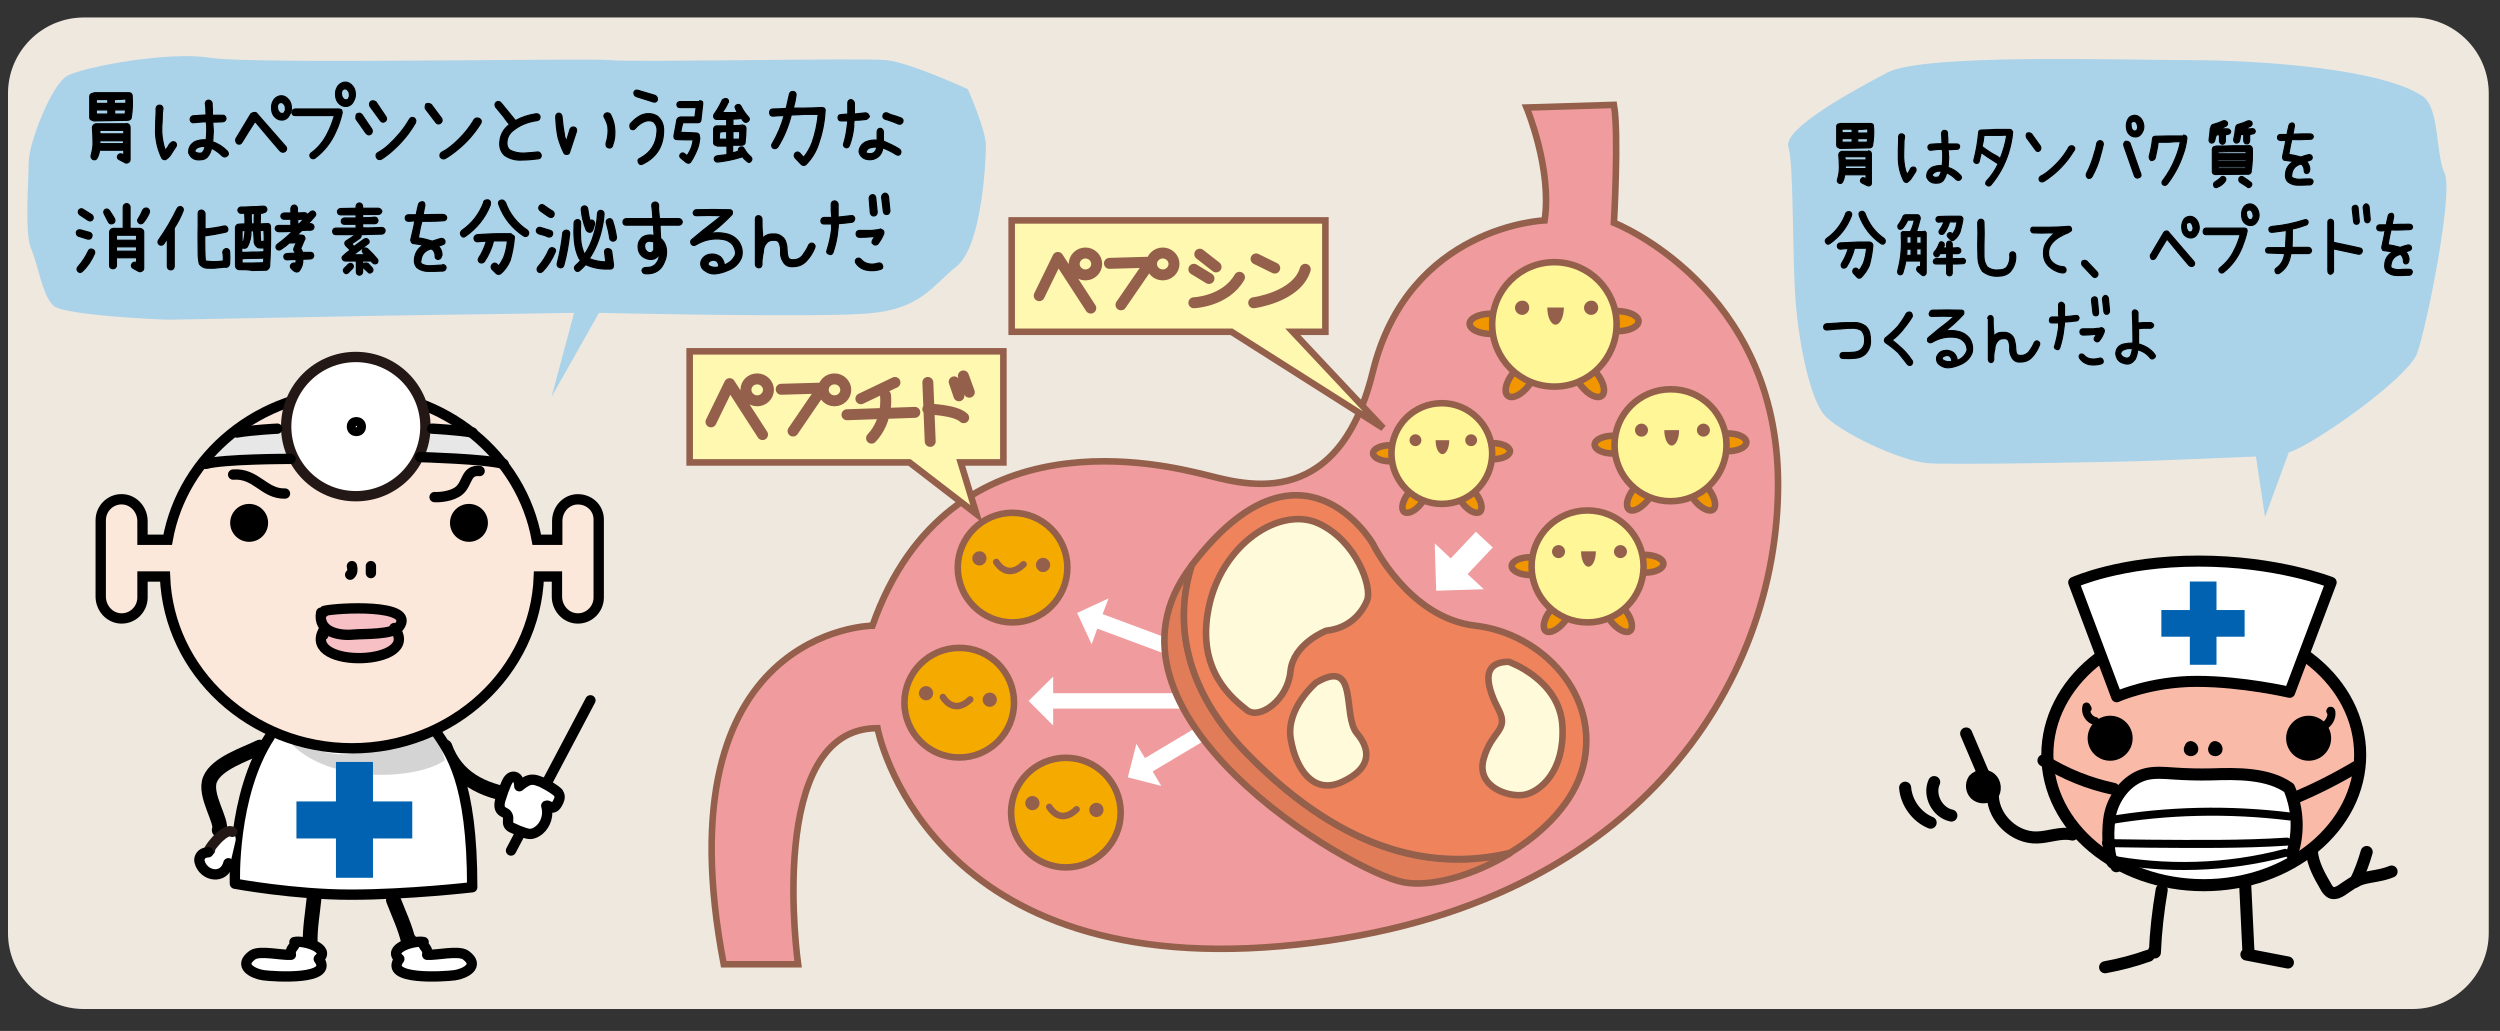 <?xml version="1.0" encoding="utf-8"?>
<!-- Generator: Adobe Illustrator 26.2.1, SVG Export Plug-In . SVG Version: 6.00 Build 0)  -->
<svg version="1.1" xmlns="http://www.w3.org/2000/svg" xmlns:xlink="http://www.w3.org/1999/xlink" x="0px" y="0px"
	 viewBox="0 0 843.9 348" style="enable-background:new 0 0 843.9 348;" xml:space="preserve">
<rect x="0" y="0" width="843.9" height="348" fill="#333333" stroke="none"/>
<style type="text/css">
	.st0{fill:#EEE8DF;}
	.st1{fill:none;stroke:#000000;stroke-width:4.985;stroke-linecap:round;stroke-linejoin:round;stroke-miterlimit:10;}
	.st2{fill:#FFFFFF;stroke:#000000;stroke-width:3.489;stroke-linecap:round;stroke-linejoin:round;stroke-miterlimit:10;}
	.st3{opacity:0.69;fill:#8CC8EE;}
	.st4{stroke:#000000;stroke-width:0.39;stroke-miterlimit:10;}
	.st5{stroke:#000000;stroke-width:0.41;stroke-miterlimit:10;}
	.st6{fill:#FFFFFF;}
	.st7{fill:#FCE7DB;}
	.st8{fill:#E7E7E8;}
	.st9{fill:#D4D4D5;}
	.st10{fill:#F6C0C5;}
	.st11{fill:#0062B0;}
	.st12{fill:none;stroke:#000000;stroke-width:3.489;stroke-miterlimit:10;}
	.st13{fill:#FFFFFF;stroke:#231815;stroke-width:3.489;stroke-miterlimit:10;}
	.st14{fill:#FFFFFF;stroke:#000000;stroke-width:3.489;stroke-miterlimit:10;}
	.st15{fill:none;stroke:#000000;stroke-width:3.489;stroke-linecap:round;stroke-linejoin:round;stroke-miterlimit:10;}
	.st16{fill:none;stroke:#231815;stroke-width:3.489;stroke-linecap:round;stroke-linejoin:round;stroke-miterlimit:10;}
	.st17{fill:#F9BBA8;}
	.st18{fill:none;stroke:#000000;stroke-width:4.076;stroke-linecap:round;stroke-linejoin:round;stroke-miterlimit:10;}
	.st19{fill:#FFFFFF;stroke:#000000;stroke-width:3.73;stroke-linecap:round;stroke-linejoin:round;stroke-miterlimit:10;}
	.st20{fill:none;stroke:#000000;stroke-width:2.709;stroke-linecap:round;stroke-linejoin:round;stroke-miterlimit:10;}
	.st21{fill:#F09B9E;}
	.st22{fill:none;stroke:#945F4B;stroke-width:2.219;}
	.st23{fill:#E07C57;}
	.st24{fill:none;stroke:#945F4B;stroke-width:2.219;stroke-linecap:round;stroke-linejoin:round;}
	.st25{fill:#EE835C;}
	.st26{fill:#FFFBDA;}
	.st27{fill:#F5AA00;}
	.st28{fill:#945F4B;}
	.st29{fill:#F29600;}
	.st30{fill:#FFF697;}
	.st31{fill:#FFF8B0;}
	.st32{fill:none;stroke:#945F4B;stroke-width:3.698;stroke-linecap:round;stroke-linejoin:round;}
</style>
<g id="レイヤー_2">
	<path class="st0" d="M814.4,340.6H28.3c-14.1,0-25.6-11.5-25.6-25.6V31.5c0-14.1,11.5-25.6,25.6-25.6h786.2
		c14.1,0,25.6,11.5,25.6,25.6v283.6C840,329.1,828.5,340.6,814.4,340.6z"/>
</g>
<g id="レイヤー_5">
</g>
<g id="レイヤー_4">
</g>
<g id="レイヤー_6">
</g>
<g id="レイヤー_7">
</g>
<g id="レイヤー_3">
	<path class="st1" d="M150.2,252.1c3.8,10.5,12.7,14.8,23.6,16.5"/>
	<line class="st2" x1="172.5" y1="287.1" x2="199.3" y2="236.4"/>
	<path class="st3" d="M817.8,32.5c5.8,4,4.3,19.5,7.4,26s-6.2,52.5-9.3,60.8c-3.1,8.4-35.3,31.1-43.3,33.4l-8,21.8l-3.1-20.4
		c0,0-22.3,0.9-34.6,1.4c-12.4,0.5-65.6,1.4-75.5,0.9s-31.6-11.1-35.9-16.7c-4.3-5.6-8-21.8-9.3-37.2s-0.6-46.9-2.5-52.9
		c-1.9-6,21-18.6,33.4-25.1c12.4-6.5,78.6-4.2,102.1-4.2S804.2,23.2,817.8,32.5z"/>
	<path class="st3" d="M326.7,30.1c0,0,6.1,13.7,6.1,19.1s-1.4,33.8-9.8,40.6s-12.2,14.5-29.8,16s-91-0.2-91-0.2l-16,28.3l7.6-28.3
		c0,0-49.6,0.8-54.2,0.8c-4.6,0-78.7,1.5-82.5,1.5s-35.1-1.5-38.9-4.6c-3.8-3.1-5.3-13.7-7.6-19.1C8.2,79,9.7,60.7,9.7,54.6
		s7.6-26,13-29s34.4-8.4,48.1-6.1s129.1,0,135.2,0.8c6.1,0.8,85.5-0.8,93.2,0C306.8,21,326.7,30.1,326.7,30.1z"/>
	<g>
		<path class="st4" d="M632.1,49.1v0.1c-0.2,0.4-0.5,0.7-0.9,0.7l-10,0.2c-0.2,0-0.3,0-0.4-0.2c-0.5-0.1-0.8-0.4-0.8-0.9v-6.3
			c0-0.6,0.3-0.9,0.9-0.9h0.1c0.1-0.1,0.2-0.1,0.3-0.1h5.2h5c0.5,0,0.9,0.3,0.9,0.8C632.6,44.6,632.5,46.9,632.1,49.1z M630.8,50.9
			c0.6,0.1,0.9,0.5,0.9,1.1v9.8c0,0.4-0.1,0.6-0.4,0.8c-0.3,0.2-0.6,0.2-0.9,0.1l-1.8-0.9c-0.5-0.2-0.7-0.6-0.5-1.2
			c0.3-0.6,0.7-0.8,1.3-0.5c0.2,0.1,0.3,0.2,0.5,0.3V59h-7.2c-0.1,0.8-0.3,1.6-0.7,2.4c-0.3,0.5-0.7,0.7-1.3,0.4
			c-0.5-0.3-0.6-0.8-0.4-1.3c0.4-1.3,0.6-2.7,0.6-4.1s-0.1-2.8-0.2-4.2c0.1-0.6,0.4-0.9,0.9-1.1h0.1h0.1H630.8z M625.2,44.8v-1.2
			h-3.4v1.2H625.2z M621.8,46.8V48h3.4v-1.2H621.8z M629.9,54v-1.1h-7.2c0.1,0.4,0.1,0.7,0.2,1.1H629.9z M622.9,56.9h7V56h-7V56.9z
			 M630.5,44.3v-0.8c-1.1,0.1-2.2,0.2-3.4,0.2v1.2h3.4V44.3z M627.2,48h3.1c0.1-0.4,0.1-0.8,0.1-1.2h-3.3V48z"/>
		<path class="st4" d="M646.4,56.5c0.4,0.4,0.5,0.8,0.3,1.3l-0.1,0.2c-0.4,0.7-0.9,1.3-1.3,2c-0.4,0.7-1,1.2-1.6,1.6
			c-0.5,0-0.9-0.2-1.1-0.6c-1.2-2.4-1.8-5-1.8-7.8c0-1.9,0-3.9,0.1-5.8v-1.3c0.1-0.6,0.4-1,1.1-0.9c0.5,0,0.9,0.4,0.9,0.9l-0.2,1.5
			c0,1.4-0.1,2.8-0.1,4.2v1.5c0.1,1.9,0.4,3.8,1.1,5.6c0.5-0.6,0.9-1.2,1.2-1.9l0.2-0.3C645.4,56.4,645.9,56.3,646.4,56.5z
			 M661.8,59.2c0.2,0.2,0.3,0.4,0.3,0.7c0,0.3-0.1,0.5-0.3,0.7c-0.5,0.4-1,0.4-1.5,0c-0.9-1-2-1.7-3.2-2.3c-0.2,1-0.6,1.9-1.2,2.7
			c-0.5,0.5-1.1,0.8-1.8,0.8c-1.8,0.2-3-0.4-3.7-2c-0.1-1.5,0.5-2.6,1.9-3.4c1.1-0.4,2.2-0.6,3.3-0.5c0.1-0.9,0.2-1.9,0.2-2.9
			c0-0.9,0-1.7-0.2-2.6c-1.2,0-2.5,0.1-3.7,0.3c-0.6,0.1-0.9-0.2-1.1-0.8c-0.1-0.6,0.2-1,0.8-1.2c1.3-0.1,2.6-0.2,4-0.2
			c-0.1-0.5-0.1-1.1-0.1-1.6c0-0.6-0.1-1.3-0.1-1.9c0.1-0.7,0.4-1,1.1-1c0.6,0.1,0.9,0.4,0.9,1c0,0.6,0,1.2,0.1,1.8v1.8h1.1h2
			c0.6,0,0.9,0.4,0.9,0.9c-0.1,0.6-0.4,0.9-0.9,0.9l-1.9,0.1h-1.1c0.1,0.9,0.1,1.7,0.2,2.6c-0.1,1.1-0.1,2.3-0.2,3.4
			C659.2,57,660.6,57.9,661.8,59.2z M654.5,59.6c0.4-0.5,0.7-1.1,0.8-1.8c-0.8-0.1-1.6,0-2.3,0.4c-0.4,0.3-0.7,0.6-0.8,1.1
			c0.5,0.5,1.1,0.7,1.8,0.5C654.3,59.8,654.4,59.8,654.5,59.6z"/>
		<path class="st4" d="M679.1,44c0.1,0.2,0.2,0.4,0.3,0.6c-0.2,2.4-0.7,4.7-1.4,7c-1.3,4.1-3.3,7.7-6,10.9c-0.5,0.4-0.9,0.4-1.3,0
			c-0.3-0.1-0.4-0.3-0.4-0.6c0-0.3,0.1-0.5,0.2-0.7c1.6-1.7,3-3.7,4-5.9l-1.4-0.9c-1.5-0.9-2.9-1.9-4.3-2.9c-0.2,1-0.5,2-0.7,3
			c-0.2,0.6-0.6,0.8-1.2,0.6c-0.5-0.2-0.7-0.5-0.6-1.1c0.8-3,1.3-6.1,1.6-9.2c0-0.6,0.3-0.9,0.9-0.9c1.5,0,3.1-0.1,4.6-0.2h5.1
			C678.7,43.7,678.9,43.8,679.1,44z M675.2,53.5c1-2.5,1.8-5.2,2.2-7.9c-1.4,0.1-2.7,0.1-4,0.1h-3.7c-0.1,1.3-0.3,2.5-0.6,3.6v0.2
			c1.6,1.2,3.2,2.3,5,3.2L675.2,53.5z"/>
		<path class="st4" d="M684.2,45c0.5-0.3,1.1-0.2,1.6,0.2l3,4.2c0.2,0.6,0.1,1.1-0.3,1.5c-0.5,0.4-1,0.3-1.4-0.3l-3-4.1
			C683.9,45.9,683.9,45.4,684.2,45z M698.4,49.6c0.4-0.4,0.9-0.5,1.4-0.3c0.6,0.4,0.7,0.8,0.4,1.4c-1.9,3.1-4.1,5.7-6.8,8
			c-1.2,1-2.4,1.9-3.6,2.6c-0.6,0.2-1.1,0.1-1.4-0.4c-0.2-0.6-0.1-1,0.4-1.4c1.2-0.6,2.3-1.4,3.3-2.3
			C694.7,55,696.8,52.5,698.4,49.6z"/>
		<path class="st4" d="M707.8,48.3c0.3-0.6,0.7-0.9,1.3-0.8c0.6,0.1,0.9,0.6,0.9,1.2c-0.3,1.3-0.6,2.6-1,3.9c-0.6,2.5-1.6,4.8-2.8,7
			c-0.4,0.6-0.9,0.8-1.5,0.5c-0.4-0.4-0.6-0.9-0.4-1.5c1.1-2.1,2-4.4,2.6-6.7C707.3,50.8,707.6,49.6,707.8,48.3z M717.5,47.7
			c0.6-0.1,1.1,0.1,1.5,0.6l3.6,10.3c0.3,0.7,0.1,1.1-0.6,1.4c-0.7,0.3-1.2,0-1.5-0.6l-3.6-10.3C716.8,48.5,717,48,717.5,47.7z
			 M720,39c0.8-0.2,1.6,0,2.3,0.6c0.7,0.6,1.1,1.4,1.3,2.4c0.2,1,0,2-0.6,2.9c-0.4,0.7-1,1.2-1.8,1.3c-0.8,0.1-1.6-0.1-2.3-0.7
			c-0.7-0.6-1-1.4-1.1-2.4c-0.1-0.9,0-1.8,0.4-2.6C718.5,39.7,719.1,39.2,720,39z M719.4,42.7c0,0.4,0.2,0.8,0.4,1.1
			c0.2,0.3,0.5,0.5,0.9,0.4c0.4,0,0.6-0.1,0.7-0.5c0.2-0.4,0.3-0.8,0.1-1.3c0-0.3-0.2-0.7-0.4-1c-0.2-0.3-0.5-0.5-0.9-0.4
			c-0.4,0-0.7,0.3-0.9,0.6C719.4,41.9,719.3,42.3,719.4,42.7z"/>
		<path class="st4" d="M737.1,45.6c0.3,0,0.6,0.1,0.8,0.3c0.2,0.2,0.3,0.4,0.3,0.7c-0.2,1.9-0.6,3.8-1.3,5.6c-1.2,3.6-3,6.9-5.3,9.9
			c-0.4,0.5-0.9,0.6-1.4,0.3c-0.3-0.2-0.4-0.5-0.4-0.8c0-0.3,0.1-0.5,0.3-0.7c1.8-2.4,3.2-4.9,4.3-7.7c0.7-1.7,1.3-3.6,1.6-5.4
			c-1.3,0-2.6,0.1-3.9,0.2h-3.6c-0.2,1.8-0.6,3.6-1,5.4c-0.3,0.6-0.8,0.8-1.4,0.8c-0.5-0.4-0.7-0.9-0.6-1.5c0.5-1.9,0.9-3.8,1.1-5.8
			c0-0.6,0.4-0.9,1-0.9l4.4-0.1H737.1z"/>
		<path class="st4" d="M747.6,47.5c-0.2,0.6-0.6,0.8-1.2,0.8c-0.5-0.2-0.8-0.6-0.7-1.2c0.2-1.2,0.3-2.5,0.4-3.7l0.2-0.4
			c0-0.3,0.1-0.5,0.3-0.7c0.1-0.2,0.3-0.3,0.5-0.3c1.1-0.3,2.2-0.7,3.3-1.2c0.5-0.2,1,0,1.4,0.4c0.3,0.6,0.1,1.1-0.4,1.4
			c-0.6,0.3-1.2,0.6-1.9,0.9h0.1h2.3c0.6,0,1,0.4,1.1,0.9c-0.1,0.6-0.4,0.9-0.9,0.9c-0.3,0.1-0.6,0.2-0.9,0.2v2.2
			c-0.1,0.6-0.4,0.9-0.9,1c-0.6,0-1-0.4-1.1-1v-2.2h-1C747.9,46.1,747.7,46.8,747.6,47.5z M759.2,49.1c0.6,0.1,0.9,0.4,1.1,1
			c0.1,2.6,0,5.2-0.4,7.8v0.2c-0.2,0.4-0.4,0.6-0.8,0.7h-0.1l-11,0.1h-0.3c-0.6-0.1-0.9-0.4-0.9-1v-7.5c0.1-0.7,0.4-1,1.1-1
			c0.1-0.1,0.2-0.1,0.4-0.1c1.9,0,3.8,0,5.7-0.1H759.2z M750.9,59.7c0.5,0.4,0.6,0.8,0.3,1.4c-0.7,1-1.6,1.7-2.7,2.1
			c-0.5,0.3-1,0.1-1.2-0.4c-0.2-0.6-0.1-1.1,0.4-1.4c0.7-0.4,1.3-0.9,1.9-1.4C749.9,59.5,750.3,59.4,750.9,59.7z M758.2,54.5v-0.7
			c0,0.1-0.1,0.2-0.1,0.2h-4.5h-4.9h-0.1v0.5h0.3h4.9H758.2z M753.9,51.2c-1.7,0-3.5,0-5.2,0.1v0.6h4.9h4.5h0.1v-0.7H753.9z
			 M748.7,56.8h9.3c0.1-0.1,0.1-0.3,0.1-0.5h-4.3h-4.9h-0.1V56.8z M760.2,43.4c0.6,0,1,0.3,1.1,0.9c-0.1,0.6-0.4,0.9-1,0.9
			c-0.3,0.1-0.6,0.2-0.9,0.2v2.2c-0.1,0.6-0.4,0.9-0.9,1c-0.6,0-1-0.4-1.1-1v-2.2h-1c-0.1,0.7-0.3,1.4-0.4,2.1
			c-0.2,0.6-0.6,0.8-1.2,0.8c-0.6-0.2-0.8-0.6-0.8-1.2c0.3-1.2,0.5-2.5,0.6-3.7l0.1-0.4c0-0.3,0.1-0.5,0.3-0.7
			c0.1-0.2,0.3-0.3,0.5-0.3c1.1-0.3,2.2-0.7,3.3-1.2c0.5-0.1,1,0,1.3,0.4c0.3,0.6,0.1,1.1-0.4,1.4c-0.6,0.3-1.2,0.6-1.9,0.9h0.1
			H760.2z M755.9,59.9c0.6-0.4,1-0.5,1.4-0.1c0.8,0.5,1.6,1.1,2.4,1.7c0.5,0.3,0.6,0.8,0.1,1.5c-0.6,0.4-1,0.5-1.2,0.1
			c-0.8-0.5-1.7-1.1-2.5-1.6C755.7,61.1,755.6,60.6,755.9,59.9z"/>
		<path class="st4" d="M779.9,60.4c0.6,0.1,0.9,0.4,0.9,0.9c-0.1,0.6-0.4,1-0.9,1.1h-0.5c-1.2,0.1-2.5,0.1-3.8,0.1s-2.4-0.4-3.4-1.2
			c-0.6-0.7-0.8-1.6-0.7-2.5c0.1-1.9,1-3.3,2.7-4.3c-1-0.1-2-0.3-2.9-0.4c-0.3,0-0.5-0.1-0.6-0.4c-0.2-0.2-0.2-0.5-0.2-0.8l0.9-4.3
			c0-0.4,0.1-0.9,0.3-1.3c-0.7,0.1-1.3,0.2-2,0.1c-0.6-0.1-0.9-0.4-0.9-1c0-0.6,0.3-0.9,0.9-1h2.3c0.2-1,0.4-2.1,0.7-3.2
			c0.2-0.5,0.6-0.7,1.2-0.7c0.4,0.1,0.6,0.4,0.6,1v0.1c-0.2,0.9-0.3,1.8-0.5,2.7c1.9-0.1,3.9-0.1,5.8-0.1c0.6,0,1,0.3,1.1,0.9
			c-0.1,0.6-0.4,0.9-1,0.9c-2.1,0.1-4.3,0.2-6.3,0.1c-0.1,0.6-0.3,1.2-0.4,1.8c-0.2,1.1-0.4,2.1-0.6,3.2c1.4,0.2,2.7,0.5,4.1,0.9
			c0.8-0.3,1.7-0.6,2.6-0.8c0.6-0.1,1,0.2,1.2,0.7c0.1,0.6-0.1,1-0.7,1.2c-0.4,0.1-0.8,0.3-1.2,0.4c0.7,0.8,1.1,1.7,1.1,2.7
			c-0.1,0.1-0.1,0.3-0.1,0.4c-0.1,0.6-0.4,0.9-1,1c-0.6-0.1-0.8-0.5-0.8-1.1c0-0.8-0.3-1.4-0.8-2c-0.1,0-0.3-0.1-0.4-0.1
			c-1.8,0.5-2.8,1.7-3,3.5c-0.1,0.4-0.1,0.8,0.2,1.1c0.9,0.4,1.8,0.6,2.8,0.5c1-0.1,2-0.1,2.9-0.1H779.9z"/>
		<path class="st4" d="M625,72.8c-1.5,3.9-3.9,7-7.3,9.4c-0.6,0.4-1,0.3-1.4-0.3c-0.3-0.5-0.2-1,0.3-1.4c3-2.1,5.2-5,6.5-8.5v-0.1
			c0.4-0.4,0.8-0.6,1.4-0.4c0.5,0.3,0.7,0.7,0.5,1.2V72.8z M631.2,81.8c0.3,0,0.5,0.1,0.7,0.3c0.2,0.2,0.3,0.5,0.3,0.8
			c-0.2,2.3-0.6,4.5-1.2,6.7c-0.7,1.6-1.6,2.9-2.8,4.1c-0.5,0.3-1,0.3-1.4-0.2l-1.2-1.3c-0.3-0.5-0.2-1,0.1-1.4
			c0.5-0.4,0.9-0.4,1.4,0c0.1,0.2,0.3,0.4,0.4,0.6c0.6-0.8,1.1-1.6,1.5-2.5c0.6-1.6,0.9-3.3,1.1-5.1h-2.6H626
			c-0.6,2.3-1.5,4.4-2.7,6.3c-0.4,0.4-0.9,0.5-1.4,0.3c-0.4-0.4-0.5-0.9-0.3-1.4c1-1.6,1.8-3.3,2.3-5.1c-0.9,0-1.7,0.1-2.6,0.2
			c-0.6,0-1-0.3-1.1-1c0-0.6,0.4-1,0.9-1.1c2.1-0.1,4.2-0.2,6.3-0.3H631.2z M636,80.5c0.4,0.4,0.5,0.9,0.3,1.4
			c-0.4,0.6-0.8,0.7-1.4,0.3c-3.4-2.3-5.8-5.5-7.3-9.4v-0.2c-0.2-0.6,0-1,0.6-1.2c0.5-0.2,0.9,0,1.2,0.4l0.1,0.1
			C630.8,75.5,632.9,78.4,636,80.5z"/>
		<path class="st4" d="M649.4,78.1c0.3-0.1,0.5,0,0.6,0.2c0.2,0.2,0.3,0.4,0.2,0.6v13.1c0,0.4-0.2,0.7-0.5,0.9
			c-0.4,0.2-0.7,0.2-1-0.1l-1.4-1.2c-0.4-0.4-0.4-0.9-0.1-1.4c0.3-0.3,0.7-0.3,1.1-0.1c0-0.7,0-1.4,0.1-2h-2.3h-2.8
			c-0.2,1.4-0.6,2.8-1,4.1c-0.2,0.5-0.6,0.6-1.2,0.5c-0.5-0.3-0.6-0.7-0.5-1.3c1-3.7,1.4-7.5,1.2-11.4V79c-0.1-0.3,0-0.5,0.2-0.6
			c0.1-0.2,0.4-0.3,0.7-0.2h2.2c0.6-1.2,1-2.5,1.3-3.9h-2.2c-0.5,1-1,1.9-1.7,2.7c-0.4,0.4-0.8,0.5-1.3,0.3
			c-0.4-0.4-0.4-0.8-0.3-1.3c0.7-0.9,1.3-1.9,1.7-3c0.2-0.3,0.5-0.5,0.9-0.5h0.1h0.1h3.8c0.2,0,0.4,0.1,0.6,0.3
			c0.2,0.3,0.3,0.6,0.3,0.9l-0.1,0.5c-0.4,1.4-0.7,2.7-1.2,4H649.4z M643.7,84.1c0,0.7,0,1.4-0.1,2.1h1.5v-2.1H643.7z M645.1,79.9
			h-1.4V80v1.2v0.9h1.4V79.9z M648.5,82.1v-2.2H647v2.2H648.5z M647,86.1h1.5v-2.1H647V86.1z M662.4,87.2c0.6,0,1,0.3,1.1,0.9
			c-0.1,0.6-0.4,0.9-0.9,0.9c-1.2,0.1-2.4,0.1-3.6,0.1v3.1c-0.1,0.6-0.4,0.9-0.9,0.9c-0.6,0-0.9-0.3-1-0.9v-3.1h-3.6
			c-0.6,0-0.9-0.3-0.9-0.9c0.1-0.5,0.4-0.8,0.9-0.9l3.6-0.1v-1.6h-1.9h-0.2c-0.2,0.2-0.4,0.4-0.5,0.7c-0.4,0.5-0.9,0.6-1.4,0.1
			c-0.4-0.4-0.4-0.8-0.2-1.3c0.8-0.8,1.3-1.8,1.7-2.9c0.2-0.6,0.6-0.7,1.1-0.5c0.5,0.2,0.7,0.6,0.6,1.2c-0.1,0.3-0.2,0.5-0.4,0.8
			h1.2v-1.4c0.1-0.6,0.4-0.9,1-0.9c0.5,0.1,0.8,0.4,0.9,0.9v1.4c0.6,0,1.3,0,1.9-0.1c0.6,0.1,0.9,0.4,1,0.9c0,0.6-0.3,1-0.9,1.1h-2
			v1.7H662.4z M654.5,75c-0.6,0-0.9-0.3-1-0.9c0-0.6,0.3-0.9,0.9-1c1.5-0.1,3-0.1,4.6-0.1h2.5c0.3,0,0.5,0,0.7,0.2
			c0.2,0.2,0.4,0.4,0.4,0.7c-0.2,1.5-0.6,3.1-1,4.5c-0.5,1.1-1.1,1.9-2,2.6c-0.4,0.3-0.8,0.3-1.1,0l-0.9-0.9c-0.4-0.4-0.4-0.9,0-1.3
			c0.4-0.4,0.9-0.4,1.3,0c0.1,0.1,0.1,0.2,0.2,0.2c0.3-0.4,0.5-0.8,0.8-1.3c0.4-0.9,0.6-1.9,0.7-2.9c-0.5,0.1-1,0.2-1.5,0.1h-1
			c-0.4,1.4-1,2.7-1.9,3.9c-0.4,0.4-0.8,0.4-1.3,0.2c-0.4-0.4-0.5-0.8-0.2-1.3c0.6-0.8,1.1-1.8,1.5-2.7
			C655.5,74.8,655,74.9,654.5,75z"/>
		<path class="st4" d="M668.6,74c0.6,0,1,0.3,1.1,0.9c0.1,2.6,0.1,5.2,0,7.8c0,1.3,0,2.6,0,3.9s0.4,2.5,1.1,3.5
			c1.2,0.9,2.6,1.2,4.2,1c0.9,0,1.7-0.3,2.3-0.8c0.9-1.2,1.3-2.7,1.1-4.3c0-0.6,0.3-0.9,0.9-1c0.6,0,1,0.3,1.1,1
			c0.2,2.1-0.4,4-1.8,5.7c-1,1-2.3,1.5-3.7,1.5c-2.1,0.2-4-0.3-5.7-1.6c-0.9-1.3-1.4-2.7-1.5-4.3c0-1.5-0.1-3.1-0.1-4.6
			c0.1-2.5,0.1-5.1,0-7.6C667.8,74.4,668,74.1,668.6,74z"/>
		<path class="st4" d="M698.3,76.4c0.5,0,0.8,0.2,0.9,0.7c0.2,0.6,0,0.9-0.5,1.1l-0.4,0.3c-1.1,0.4-2.1,0.9-3.1,1.5
			c-1,0.6-1.9,1.3-2.6,2.2s-1.1,1.9-1.1,3.2c0,1.3,0.5,2.4,1.4,3.2c0.9,0.8,2,1.3,3.3,1.4l0.6,0.1c0.5,0.3,0.7,0.7,0.6,1.3
			c-0.2,0.6-0.6,0.8-1.2,0.7h-0.4c-1.6-0.3-3-1.1-4.2-2.2c-1.2-1.1-1.8-2.6-1.8-4.4v-0.3c0-1.4,0.4-2.7,1.2-3.8
			c0.8-1.1,1.7-2.1,2.8-2.9c-0.6,0.1-1.2,0.2-1.8,0.1c-1.9,0.1-3.8,0.1-5.7,0c-0.6-0.1-0.8-0.5-0.8-1.1c0-0.6,0.4-0.9,1-0.8h5.4h0.1
			C693.8,76.7,696,76.6,698.3,76.4z"/>
		<path class="st4" d="M702.9,88.1c0.5-0.3,1-0.3,1.5,0l3.5,3.7c0.4,0.5,0.4,1,0,1.5c-0.5,0.5-1,0.5-1.5,0l-3.5-3.7
			C702.6,89.1,702.6,88.6,702.9,88.1z"/>
		<path class="st4" d="M731.2,78c0.3-0.1,0.6,0,0.8,0.3l8.6,10c0.3,0.5,0.3,1-0.1,1.4c-0.5,0.4-1.1,0.3-1.6-0.1
			c-1.1-1.3-2.1-2.5-3.2-3.8c-1.4-1.7-2.8-3.4-4.2-5.1c-1.3,2.1-2.6,4.2-3.8,6.3c-0.4,0.6-0.8,0.7-1.4,0.5c-0.4-0.4-0.5-0.9-0.4-1.4
			l4.5-7.6C730.6,78.2,730.9,78,731.2,78z M738.7,73.1c0.8-0.2,1.6,0,2.3,0.6c0.7,0.6,1.1,1.4,1.3,2.4c0.2,1,0,2-0.6,2.9
			c-0.4,0.7-1,1.2-1.8,1.3c-0.8,0.1-1.6-0.1-2.3-0.7c-0.7-0.6-1-1.4-1.1-2.4c-0.1-0.9,0-1.8,0.4-2.6
			C737.2,73.8,737.8,73.3,738.7,73.1z M738.1,76.8c0,0.4,0.2,0.8,0.4,1.1c0.2,0.3,0.5,0.5,0.9,0.4c0.4,0,0.6-0.1,0.7-0.5
			c0.2-0.4,0.3-0.8,0.1-1.3c0-0.3-0.2-0.7-0.4-1c-0.2-0.3-0.5-0.5-0.9-0.4c-0.4,0-0.7,0.3-0.9,0.6C738.1,76,738,76.4,738.1,76.8z"/>
		<path class="st4" d="M744.7,77h12.9c0.3,0,0.6,0.1,0.8,0.3c0.1,0.3,0.2,0.6,0.1,0.9c-0.4,1.9-1,3.6-1.7,5.4
			c-1.4,3.4-3.5,6.2-6.3,8.4c-0.5,0.3-1,0.2-1.3-0.3c-0.1-0.1-0.2-0.3-0.2-0.5c0-0.4,0.1-0.6,0.4-0.8c2-1.6,3.6-3.5,4.7-5.8
			c0.9-1.7,1.6-3.5,2.1-5.4h-11.6c-0.6,0-0.9-0.4-0.9-1C743.8,77.3,744.1,77,744.7,77z M758.9,68.9c0.8-0.2,1.6,0,2.3,0.6
			c0.7,0.6,1.1,1.4,1.3,2.4c0.2,1,0,2-0.6,2.9c-0.4,0.7-1,1.2-1.8,1.3c-0.8,0.1-1.6-0.1-2.3-0.7s-1-1.4-1.1-2.4
			c-0.1-0.9,0-1.8,0.4-2.6C757.4,69.7,758,69.1,758.9,68.9z M758.4,72.6c0,0.4,0.2,0.8,0.4,1.1s0.5,0.5,0.9,0.4
			c0.4,0,0.6-0.1,0.7-0.5c0.2-0.4,0.3-0.8,0.1-1.3c0-0.3-0.2-0.7-0.4-1c-0.2-0.3-0.5-0.5-0.9-0.4c-0.4,0-0.7,0.3-0.9,0.6
			C758.3,71.9,758.3,72.3,758.4,72.6z"/>
		<path class="st4" d="M779.3,83.5c0.6,0.1,0.9,0.5,1,1.1c-0.1,0.6-0.4,0.9-1,1h-6c-0.4,3-1.7,5.3-4,6.7c-0.6,0.2-1,0.1-1.2-0.4
			c-0.3-0.6-0.2-1.1,0.3-1.4c1.6-1.1,2.5-2.7,2.8-4.9l-5.6-0.2c-0.6,0-0.8-0.4-0.8-0.9s0.3-0.9,0.8-0.9h5.9c0.1-1.9,0.2-3.8,0.3-5.8
			c-1.5,0.2-3,0.4-4.5,0.6H767c-0.6,0.1-1-0.2-1.1-0.8c-0.1-0.6,0.2-1,0.8-1.1l0.5-0.1c3.7-0.3,7.2-1.1,10.7-2.2
			c0.5-0.2,1,0,1.2,0.5c0.1,0.6-0.1,1-0.5,1.2c-1.6,0.6-3.2,1.1-4.8,1.4c0,2.1,0,4.2-0.1,6.2H779.3z"/>
		<path class="st4" d="M796.5,83.7c0.7,0.1,1,0.5,0.9,1.2c-0.2,0.7-0.7,1-1.3,0.9l-8.4-1.8v7.4c0,0.6-0.4,1-1,1.2
			c-0.6-0.1-0.9-0.5-0.9-1.2V75c0-0.6,0.3-0.9,0.9-1c0.6,0.1,1,0.4,1,1v6.8L796.5,83.7z M794,70.4c0-0.7,0.4-1,1-1.1
			c0.6,0,0.9,0.3,1,0.9l0.4,4.4c0,0.7-0.3,1.1-0.9,1.1c-0.6,0-0.9-0.3-1-0.9L794,70.4z M797.7,70c0.1-0.6,0.4-1,0.9-1.2
			c0.6,0,0.9,0.4,1.1,0.9l0.4,4.4c-0.1,0.7-0.4,1-0.9,1.1c-0.6,0-0.9-0.3-1-0.9L797.7,70z"/>
		<path class="st4" d="M813.4,90.9c0.6,0.1,0.9,0.4,0.9,0.9c-0.1,0.6-0.4,1-0.9,1.1h-0.5c-1.2,0.1-2.5,0.1-3.8,0.1s-2.4-0.4-3.4-1.2
			c-0.6-0.7-0.8-1.6-0.7-2.5c0.1-1.9,1-3.3,2.7-4.3c-1-0.1-2-0.3-2.9-0.4c-0.3,0-0.5-0.1-0.6-0.4c-0.2-0.2-0.2-0.5-0.2-0.8l0.9-4.3
			c0-0.4,0.1-0.9,0.3-1.3c-0.7,0.1-1.3,0.2-2,0.1c-0.6-0.1-0.9-0.4-0.9-1c0-0.6,0.3-0.9,0.9-1h2.3c0.2-1,0.4-2.1,0.7-3.2
			c0.2-0.5,0.6-0.7,1.2-0.7c0.4,0.1,0.6,0.4,0.6,1v0.1c-0.2,0.9-0.3,1.8-0.5,2.7c1.9-0.1,3.9-0.1,5.8-0.1c0.6,0,1,0.3,1.1,0.9
			c-0.1,0.6-0.4,0.9-1,0.9c-2.1,0.1-4.3,0.2-6.3,0.1c-0.1,0.6-0.3,1.2-0.4,1.8c-0.2,1.1-0.4,2.1-0.6,3.2c1.4,0.2,2.7,0.5,4.1,0.9
			c0.8-0.3,1.7-0.6,2.6-0.8c0.6-0.1,1,0.2,1.2,0.7c0.1,0.6-0.1,1-0.7,1.2c-0.4,0.1-0.8,0.3-1.2,0.4c0.7,0.8,1.1,1.7,1.1,2.7
			c-0.1,0.1-0.1,0.3-0.1,0.4c-0.1,0.6-0.4,0.9-1,1c-0.6-0.1-0.8-0.5-0.8-1.1c0-0.8-0.3-1.4-0.8-2c-0.1,0-0.3-0.1-0.4-0.1
			c-1.8,0.5-2.8,1.7-3,3.5c-0.1,0.4-0.1,0.8,0.2,1.1c0.9,0.4,1.8,0.6,2.8,0.5c1-0.1,2-0.1,2.9-0.1H813.4z"/>
		<path class="st4" d="M619.7,109.1c2.1-0.2,4.1-0.2,6.2-0.2c1.4-0.1,2.7,0.4,3.9,1.2c0.6,0.6,1.1,1.4,1.3,2.2
			c0.2,0.9,0.3,1.7,0.3,2.6c0.1,1.8-0.5,3.3-1.7,4.6c-0.9,0.8-2,1.3-3.2,1.4c-1.2,0.1-2.4,0.2-3.6,0.1h-0.8c-0.6,0-1-0.4-1-1
			c0.1-0.7,0.4-1,1.1-1h0.7c0.9,0,1.9,0,2.9-0.1c1-0.1,1.8-0.4,2.5-1c0.8-0.8,1.2-1.8,1.1-3c0.1-1.2-0.2-2.3-1-3.3
			c-0.8-0.5-1.7-0.8-2.7-0.8s-2,0-2.9,0.1c-1,0.1-2,0.2-2.9,0.2l-3.3,0.3c-0.7-0.1-1-0.4-1-1c0-0.6,0.3-1,0.9-1.1L619.7,109.1z"/>
		<path class="st4" d="M643.5,105.8c0.4-0.4,0.8-0.6,1.4-0.4c0.4,0.2,0.5,0.5,0.6,0.9v0.6c-1,1.7-2.2,3.2-3.4,4.7
			c-1,1.2-2.1,2.3-3.4,3.2c1.2,0.9,2.3,1.9,3.4,2.9c1.3,1.2,2.4,2.6,3.4,4.1c0.1,0.2,0.2,0.4,0.1,0.6c0,0.3-0.2,0.6-0.4,0.8
			c-0.5,0.3-1,0.2-1.4-0.3c-1-1.3-2-2.6-3.1-3.9c-1.3-1.2-2.7-2.3-4.2-3.3c-0.3-0.2-0.4-0.5-0.4-0.8c0-0.3,0.1-0.6,0.3-0.8
			c1.5-1.2,2.9-2.5,4.2-3.9C641.7,108.8,642.7,107.3,643.5,105.8z"/>
		<path class="st4" d="M652.4,104.7c3.2-0.1,6.5-0.1,9.7,0c0.4,0,0.7,0.2,0.8,0.5v0.4c0,0.2,0,0.4-0.1,0.5c-1.9,2.1-4,4-6.2,5.7
			c1.4-0.3,2.8-0.3,4.1,0c1.7,0.3,3.1,1.1,4.2,2.5c0.9,1.5,1.2,3.1,0.8,4.8c-0.7,1.8-2,3.1-3.8,3.9c-1.1,0.5-2.3,0.9-3.6,1.1
			s-2.4-0.1-3.5-0.9c-0.9-0.6-1.2-1.5-1.1-2.6c0.4-1.1,1.1-1.9,2.3-2.2c1.2-0.3,2.4-0.1,3.5,0.7c0.7,0.7,1.1,1.5,1.2,2.5
			c0.1,0,0.2-0.1,0.4-0.1c1.3-0.6,2.2-1.5,2.8-2.9c0.1-0.3,0.1-0.5,0.1-0.8c-0.1-0.8-0.3-1.5-0.8-2.2c-0.8-1-1.8-1.5-3-1.7
			c-2.9-0.4-5.6,0.2-8.1,1.7c-0.5,0.2-0.9,0.1-1.3-0.3c-0.1-0.1-0.2-0.3-0.1-0.5c-0.1-0.3,0-0.6,0.2-0.8c1.2-1,2.4-2,3.6-3
			c1.8-1.3,3.5-2.7,5.2-4.2c-2.5-0.1-5-0.1-7.6,0c-0.6,0-0.9-0.3-0.9-0.9C651.5,105,651.8,104.7,652.4,104.7z M656,121.6
			c0.9,0.5,1.8,0.6,2.8,0.4c0.1-0.6-0.1-1.2-0.6-1.7c-0.5-0.4-1.1-0.4-1.8-0.1c-0.4,0.1-0.6,0.3-0.8,0.6
			C655.6,121.2,655.7,121.4,656,121.6z"/>
		<path class="st4" d="M671,107.5c0-0.6,0.3-0.9,0.9-1c0.6,0.1,0.9,0.4,0.9,1c0,1.5,0,3,0.2,4.5v1.4c0.9-0.9,1.9-1.3,3.2-1.2
			c0.8-0.1,1.6,0.1,2.4,0.6c0.7,0.5,1.2,1.1,1.4,2c0.2,0.9,0.4,1.7,0.4,2.5c0,0.6,0.1,1.2,0.2,1.8c0.2,0.6,0.6,0.9,1.4,0.9
			c1.3,0,2.3-0.5,3-1.4c0.7-1,1.3-2,1.7-3c0.4-0.5,0.8-0.7,1.3-0.4c0.5,0.3,0.7,0.8,0.4,1.4c-0.6,1.5-1.4,2.8-2.4,3.9
			c-1.1,1.2-2.4,1.7-4,1.7c-1.3,0.1-2.2-0.4-2.8-1.4c-0.6-1-0.9-2.1-0.8-3.2c0.1-0.8-0.1-1.6-0.3-2.3c-0.3-0.8-0.9-1.1-1.8-1
			c-0.9,0-1.5,0.3-2,0.9c-0.5,0.6-0.8,1.3-0.9,2.1v0.3c-0.2,0.9-0.4,1.9-0.4,2.8v0.9v0.1c-0.1,0.6-0.4,1-0.9,1
			c-0.6-0.1-0.9-0.5-0.9-1.1v-1.1v-3.4v-4.5V107.5z"/>
		<path class="st4" d="M700.7,106.5c0.5-0.1,0.9,0.1,1.1,0.7v0.2c-0.1,0.4-0.3,0.8-0.7,0.9c-1.4,0.2-2.7,0.3-4.1,0.4h-0.1
			c0,0.7-0.1,1.4-0.2,2c-0.2,2.3-0.7,4.5-1.4,6.7c-0.2,0.6-0.6,0.8-1.2,0.5c-0.6-0.3-0.8-0.7-0.5-1.2c0.6-2,1-4,1.3-6.1V109h-2.3
			c-0.6,0-0.8-0.3-0.8-0.9c0-0.6,0.3-1,0.8-1.1h2.4c-0.1-0.6-0.1-1.3-0.1-1.9v-2.1c0-0.6,0.3-0.9,0.9-1c0.6,0.1,0.9,0.4,1.1,1v2.1
			v1.8C698.1,106.8,699.4,106.7,700.7,106.5z M708.7,120.9c0.6-0.1,1,0.1,1.2,0.7c0.2,0.6,0,1-0.5,1.2c-1.3,0.4-2.7,0.5-4.1,0.3
			c-1.4-0.3-2.5-1-3.3-2.2c-0.3-0.5-0.2-0.9,0.2-1.3c0.5-0.2,0.9-0.1,1.3,0.3c0.5,0.6,1.2,1,2,1.2
			C706.6,121.3,707.7,121.2,708.7,120.9z M710.1,111c0.2,0.3,0.3,0.6,0.2,1c-0.4,1.2-1,2.3-1.8,3.2c-0.5,0.3-0.9,0.3-1.3-0.2
			c-0.2-0.1-0.3-0.3-0.3-0.6c0-0.2,0.1-0.5,0.3-0.7c0.2-0.3,0.3-0.5,0.5-0.8h-0.8c-1.1,0.1-2.3,0.2-3.4,0.2H703
			c-0.6-0.1-0.9-0.5-0.9-1.1c0-0.6,0.3-0.9,0.9-1h0.4h3.3c0.7-0.1,1.4-0.2,2.1-0.2l0.4-0.2C709.6,110.6,709.9,110.8,710.1,111z
			 M706,101.3c0-0.7,0.4-1,1-1.1c0.6,0,0.9,0.3,1,0.9l0.4,4.4c0,0.7-0.3,1.1-0.9,1.1c-0.6,0-0.9-0.3-1-0.9L706,101.3z M709.7,100.9
			c0.1-0.6,0.4-1,0.9-1.2c0.6,0,0.9,0.4,1.1,0.9l0.4,4.4c-0.1,0.7-0.4,1-0.9,1.1c-0.6,0-0.9-0.3-1-0.9L709.7,100.9z"/>
		<path class="st4" d="M727.4,119.7c0.1,0.2,0.1,0.3,0.2,0.5c-0.1,0.4-0.3,0.6-0.6,0.8c-0.5,0.3-0.9,0.2-1.2-0.2
			c-1.1-1.4-2.5-2.3-4.2-2.7c-0.1,1.2-0.4,2.3-0.9,3.3h-0.1c-0.9,1.3-2.1,1.8-3.6,1.3c-1.7-0.4-2.6-1.5-2.8-3.3
			c0.1-1.8,1-2.9,2.8-3.3c1-0.2,2-0.3,3-0.3v-2.1c0-2.7-0.1-5.5-0.2-8.2c0-0.5,0.3-0.9,0.9-0.9c0.5,0.1,0.9,0.4,1,0.9v3.5
			c0.6,0,1.2,0,1.8-0.1h1.4h1.1c0.5,0.1,0.9,0.4,1,0.9c-0.1,0.6-0.5,0.9-1,1h-1h-1.5c-0.6,0.1-1.1,0.1-1.6,0.1v2.7v2.5
			C724.1,116.7,726,117.8,727.4,119.7z M719.1,120.3c0.4-0.8,0.6-1.7,0.7-2.6c-0.8-0.1-1.6-0.1-2.4,0.2c-0.9,0.2-1.4,0.7-1.6,1.5
			c0.3,0.7,0.8,1.2,1.6,1.4C718,121,718.6,120.9,719.1,120.3z"/>
	</g>
	<g>
		<path class="st5" d="M44.3,39.7v0.1c-0.2,0.5-0.5,0.7-1.1,0.8l-11.5,0.2c-0.2,0-0.3,0-0.5-0.2c-0.6-0.1-0.9-0.4-0.9-1v-7
			c0-0.7,0.4-1,1-1.1h0.2c0.1-0.1,0.2-0.1,0.3-0.2h6h5.7c0.6,0,1,0.3,1.1,0.9C44.8,34.7,44.7,37.2,44.3,39.7z M42.8,41.7
			c0.7,0.1,1,0.5,1.1,1.2v11c0,0.4-0.2,0.7-0.5,0.9c-0.3,0.2-0.7,0.3-1,0.2l-2.1-1.1c-0.6-0.3-0.8-0.7-0.6-1.3
			c0.3-0.6,0.8-0.8,1.5-0.6c0.2,0.1,0.4,0.2,0.6,0.3v-1.6h-8.2c-0.1,0.9-0.4,1.8-0.8,2.6c-0.3,0.6-0.8,0.8-1.5,0.5
			c-0.5-0.4-0.7-0.9-0.5-1.5c0.4-1.5,0.7-3,0.6-4.6c0-1.6-0.1-3.2-0.2-4.7c0.1-0.6,0.4-1,1.1-1.2h0.2h0.2H42.8z M36.4,34.9v-1.3
			h-3.9v1.3H36.4z M32.5,37.1v1.4h3.9v-1.4H32.5z M41.8,45.2V44h-8.2c0.1,0.4,0.1,0.8,0.2,1.2H41.8z M33.7,48.5h8v-1h-8V48.5z
			 M42.5,34.3v-0.9c-1.3,0.1-2.6,0.2-3.9,0.2v1.3h3.9V34.3z M38.6,38.5h3.6c0.1-0.4,0.2-0.9,0.2-1.4h-3.7V38.5z"/>
		<path class="st5" d="M59.1,48c0.5,0.4,0.6,0.9,0.3,1.5l-0.2,0.3c-0.5,0.7-1,1.5-1.5,2.3s-1.1,1.4-1.9,1.8c-0.6,0-1-0.2-1.2-0.6
			c-1.3-2.7-2-5.6-2.1-8.7c0-2.2,0.1-4.3,0.2-6.5v-1.5c0.1-0.7,0.5-1.1,1.2-1.1c0.6,0,1,0.4,1.1,1.1l-0.2,1.6c0,1.6-0.1,3.2-0.2,4.7
			v1.7c0.1,2.1,0.5,4.2,1.2,6.2c0.5-0.6,1-1.3,1.4-2.1l0.3-0.3C58,47.8,58.5,47.7,59.1,48z M76.7,51c0.2,0.2,0.3,0.5,0.4,0.8
			c0,0.3-0.1,0.6-0.4,0.8c-0.6,0.5-1.1,0.5-1.7,0c-1.1-1.1-2.3-1.9-3.6-2.6c-0.2,1.1-0.7,2.2-1.4,3c-0.6,0.6-1.3,0.9-2.1,0.9
			c-2.1,0.3-3.5-0.5-4.2-2.3c-0.1-1.7,0.6-2.9,2.1-3.8c1.2-0.5,2.5-0.7,3.8-0.6c0.1-1,0.2-2.1,0.2-3.2c0-1,0-1.9-0.2-2.9
			c-1.4,0-2.8,0.2-4.2,0.3c-0.6,0.1-1-0.2-1.2-0.9c-0.1-0.7,0.3-1.2,0.9-1.4c1.5-0.1,3-0.2,4.5-0.3c-0.1-0.6-0.1-1.2-0.1-1.8
			c0-0.7-0.1-1.4-0.2-2.1c0.1-0.7,0.5-1.1,1.2-1.1c0.6,0.1,1,0.5,1.1,1.1c0,0.7,0,1.3,0.1,2v2h1.2h2.3c0.6,0,1,0.4,1.1,1.1
			c-0.1,0.6-0.4,1-1.1,1.1L73,41.2h-1.2c0.1,1,0.1,1.9,0.2,2.9c-0.1,1.3-0.1,2.5-0.2,3.8C73.7,48.5,75.3,49.6,76.7,51z M68.3,51.5
			c0.5-0.5,0.8-1.2,0.9-2c-0.9-0.2-1.8,0-2.6,0.4c-0.5,0.3-0.8,0.7-0.9,1.2c0.5,0.5,1.2,0.7,2.1,0.6C68.1,51.7,68.2,51.6,68.3,51.5z
			"/>
		<path class="st5" d="M85.8,38c0.4-0.1,0.7,0,0.9,0.3l9.8,11.2c0.4,0.6,0.3,1.1-0.2,1.6c-0.6,0.4-1.2,0.4-1.8-0.2
			c-1.2-1.4-2.4-2.8-3.6-4.2c-1.6-1.9-3.2-3.8-4.8-5.7c-1.5,2.3-3,4.7-4.4,7c-0.4,0.7-1,0.8-1.6,0.5c-0.5-0.4-0.6-1-0.5-1.6l5.1-8.5
			C85,38.2,85.4,38,85.8,38z M94.3,32.4c1-0.2,1.8,0,2.6,0.7s1.3,1.6,1.4,2.6c0.2,1.1,0,2.2-0.7,3.3c-0.4,0.8-1.1,1.3-2,1.5
			c-1,0.1-1.8-0.1-2.6-0.8c-0.8-0.7-1.2-1.6-1.3-2.7c-0.1-1,0-2,0.5-2.9C92.6,33.3,93.3,32.7,94.3,32.4z M93.7,36.6
			c0,0.4,0.2,0.8,0.5,1.2c0.3,0.4,0.6,0.5,1.1,0.5c0.4,0,0.7-0.2,0.8-0.6c0.3-0.4,0.3-0.9,0.2-1.5c0-0.4-0.2-0.8-0.5-1.1
			c-0.3-0.4-0.6-0.5-1-0.5c-0.5,0-0.8,0.3-1,0.7C93.6,35.7,93.6,36.2,93.7,36.6z"/>
		<path class="st5" d="M99.6,36.8h14.8c0.3,0,0.6,0.1,0.9,0.3c0.1,0.3,0.2,0.6,0.2,1c-0.5,2.1-1.1,4.1-2,6c-1.6,3.8-4,6.9-7.2,9.3
			c-0.6,0.3-1.1,0.2-1.5-0.3c-0.1-0.2-0.2-0.4-0.2-0.6c0-0.4,0.2-0.7,0.5-0.9c2.3-1.7,4.1-3.9,5.4-6.5c1-1.9,1.8-4,2.4-6.1H99.6
			c-0.7,0-1-0.4-1.1-1.1C98.6,37.2,99,36.9,99.6,36.8z M115.9,27.8c1-0.2,1.8,0,2.6,0.7s1.3,1.6,1.4,2.6c0.2,1.1,0,2.2-0.7,3.3
			c-0.4,0.8-1.1,1.3-2,1.5c-1,0.1-1.8-0.1-2.6-0.8s-1.2-1.6-1.3-2.7c-0.1-1,0-2,0.5-2.9C114.2,28.7,114.9,28.1,115.9,27.8z
			 M115.3,32c0,0.4,0.2,0.8,0.5,1.2c0.3,0.4,0.6,0.5,1.1,0.5c0.4,0,0.7-0.2,0.8-0.6c0.3-0.4,0.3-0.9,0.2-1.5c0-0.4-0.2-0.8-0.5-1.1
			c-0.3-0.4-0.6-0.5-1-0.5c-0.5,0-0.8,0.3-1,0.7C115.2,31.1,115.2,31.6,115.3,32z"/>
		<path class="st5" d="M120.4,38.5c0.7-0.4,1.3-0.4,1.8,0.2l3.3,4.9c0.3,0.6,0.2,1.2-0.3,1.7c-0.7,0.4-1.2,0.2-1.7-0.4l-3.3-4.7
			C120.1,39.6,120.1,39,120.4,38.5z M125.2,34.2c0.6-0.3,1.1-0.2,1.7,0.2l3.3,4.9c0.4,0.6,0.4,1.2-0.2,1.7c-0.6,0.4-1.2,0.3-1.6-0.3
			l-3.5-4.8C124.6,35.2,124.7,34.7,125.2,34.2z M138.2,40.3c0.4-0.7,0.9-0.8,1.6-0.5c0.6,0.5,0.7,1,0.4,1.7c-2,3.5-4.5,6.5-7.5,9.2
			c-1.2,1.1-2.5,2.1-3.9,3c-0.7,0.3-1.3,0.2-1.7-0.5c-0.3-0.7-0.2-1.3,0.5-1.7c1.3-0.7,2.5-1.6,3.6-2.6
			C133.9,46.4,136.3,43.6,138.2,40.3z"/>
		<path class="st5" d="M143.8,35.1c0.6-0.3,1.2-0.2,1.8,0.2l3.5,4.7c0.3,0.7,0.1,1.2-0.4,1.6c-0.6,0.4-1.2,0.3-1.6-0.3l-3.5-4.6
			C143.5,36.2,143.5,35.6,143.8,35.1z M160.1,40.3c0.4-0.5,1-0.6,1.7-0.3c0.7,0.4,0.8,0.9,0.5,1.6c-2.1,3.4-4.7,6.4-7.8,8.9
			c-1.3,1.1-2.7,2.1-4.2,3c-0.7,0.3-1.2,0.1-1.7-0.5c-0.2-0.6-0.1-1.2,0.5-1.6c1.4-0.7,2.6-1.6,3.8-2.6
			C155.8,46.3,158.2,43.5,160.1,40.3z"/>
		<path class="st5" d="M182.7,52.4c0,0.7-0.3,1.1-1,1.2c-1.7,0.2-3.5,0.4-5.2,0.4c-2.2,0.2-4.3-0.3-6.1-1.5c-1.1-1-1.7-2.3-1.7-3.9
			c0-2.7,1.1-4.9,3.3-6.6c-0.7-0.8-1.4-1.7-2-2.6c-0.9-1.1-1.8-2.2-2.7-3.3c-0.3-0.6-0.3-1.1,0.2-1.6c0.6-0.4,1.1-0.3,1.6,0.2
			c0.9,1.1,1.8,2.2,2.7,3.3c0.7,0.9,1.5,1.8,2.2,2.7c2.2-1.2,4.5-1.9,7-2.3c0.7,0,1.2,0.3,1.3,1c0,0.7-0.3,1.2-1,1.3
			c-1.5,0.2-3,0.6-4.5,1.2c-1.4,0.6-2.7,1.4-3.9,2.4c-1.2,1.1-1.8,2.4-1.8,4.1c0,0.9,0.3,1.6,0.9,2.2c1.5,0.8,3,1.1,4.7,1.1
			c1.7-0.1,3.3-0.2,4.9-0.4C182.1,51.3,182.5,51.7,182.7,52.4z"/>
		<path class="st5" d="M188.5,38.2c0.7,0,1.1,0.4,1.2,1.1c0.2,2.3,0.5,4.5,0.9,6.7c0.1,0.6,0.4,1.2,0.6,1.7c0.4-1.3,0.8-2.6,1.2-4
			c0.2-0.6,0.7-0.9,1.4-0.8c0.7,0.2,0.9,0.7,0.8,1.4l-2.3,7c-0.1,0.5-0.4,0.8-0.9,0.8c-0.5,0.1-0.9-0.1-1.1-0.6
			c-0.8-1.6-1.4-3.3-1.9-5c-0.5-2.3-0.7-4.7-0.8-7C187.6,38.8,187.9,38.3,188.5,38.2z M204.3,38.3c0.6-0.3,1.1-0.3,1.7,0.2
			c0.7,1.3,1.2,2.7,1.4,4.1c0.3,2.2,0.2,4.3-0.6,6.4v0.2c-0.3,0.6-0.7,0.9-1.4,0.7c-0.7-0.2-0.9-0.7-0.8-1.4v-0.2
			c0.6-1.8,0.8-3.7,0.6-5.6c-0.2-1-0.6-2-1.1-2.9C203.7,39.3,203.8,38.8,204.3,38.3z"/>
		<path class="st5" d="M216.4,38.9c1.9-0.8,3.8-0.7,5.5,0.3c1.5,1.3,2.2,3,2.1,5.1c-0.1,5.2-2.5,8.9-7.1,11.1
			c-0.7,0.3-1.1,0.1-1.4-0.6c-0.3-0.7-0.1-1.1,0.6-1.4c3.6-1.9,5.5-4.9,5.7-9.1c0.1-1.3-0.3-2.3-1.2-3.2c-1-0.5-2.1-0.5-3.2,0
			c-1.1,0.5-2.1,1.2-2.9,2.2c-0.5,0.6-1,0.6-1.6,0.2c-0.3-0.5-0.3-1-0.2-1.6C213.8,40.6,215,39.6,216.4,38.9z M214,31.1
			c0.3-0.6,0.7-0.8,1.4-0.6l5.7,1.7c0.6,0.3,0.9,0.8,0.8,1.6c-0.3,0.6-0.8,0.8-1.4,0.6l-5.7-1.8C214.2,32.3,213.9,31.9,214,31.1z"/>
		<path class="st5" d="M236.2,34c0.3,0,0.6,0.1,0.9,0.3c0.1,0.2,0.1,0.5,0.1,0.7v0.1l-0.6,5.4c-0.1,0.6-0.4,0.9-1,0.9h-5.1
			c-0.3,1.1-0.6,2.2-0.7,3.3c1.7,0,3.5,0.1,5.2,0.2c0.4,0,0.8,0.2,1,0.6c0.1,0.4,0.1,0.8,0.2,1.2c-0.1,1.1-0.3,2.2-0.7,3.3
			c-0.6,1.6-1.4,3.2-2.3,4.6c-0.2,0.3-0.4,0.4-0.7,0.5c-0.3,0-0.6-0.1-0.9-0.3l-1.7-1.4c-0.5-0.4-0.6-0.9-0.2-1.4
			c0.5-0.5,0.9-0.5,1.4-0.1c0.3,0.2,0.6,0.5,0.8,0.7c0.7-1,1.2-2,1.6-3.1c0.2-0.7,0.4-1.5,0.5-2.3c-1.8,0-3.7,0-5.5-0.1
			c-0.3,0-0.6-0.1-0.8-0.3c-0.1-0.2-0.2-0.5-0.2-0.7v-0.2l1-5.5c0.2-0.5,0.6-0.8,1.2-0.9h4.9c0.1-1.1,0.3-2.1,0.4-3.2h-5.5
			c-0.6,0-1-0.4-1-1c0-0.6,0.4-0.9,1-1H236.2z M253.4,52.9c0.5,0.5,0.5,0.9,0.2,1.4c-0.4,0.6-0.9,0.7-1.4,0.2
			c-0.6-0.5-1.2-1-1.6-1.7c-0.2,0.2-0.4,0.3-0.6,0.3c-2.5,0.8-5.1,1.3-7.8,1.6c-0.6,0-1-0.4-1.1-1c0-0.6,0.4-1,1-1.1
			c1.1-0.1,2.2-0.3,3.3-0.4v-0.2v-2.7h-3.2c-0.2,0-0.3,0-0.3-0.2c-0.6,0-0.9-0.3-1-0.8v-4.8c0.1-0.6,0.5-1,1.1-1h0.3h3v-1.9v-0.3
			h-3.5c-0.4-0.1-0.7-0.3-0.8-0.6c-0.2-0.4-0.1-0.8,0.1-1.2c1.1-1.5,2-3.1,2.7-4.7c0.4-0.4,0.9-0.6,1.5-0.5c0.4,0.2,0.6,0.5,0.6,0.9
			c0,0.2,0,0.4-0.2,0.5c-0.5,1.2-1.2,2.3-1.9,3.3h5.1c-0.2-0.4-0.4-0.9-0.6-1.3c-0.3-0.6-0.2-1,0.4-1.3c0.6-0.3,1.1-0.1,1.4,0.4
			c0.7,1.4,1.5,2.6,2.6,3.8c0.4,0.5,0.3,1-0.2,1.4c-0.5,0.4-1,0.4-1.4,0c-0.3-0.3-0.6-0.6-0.7-1h-0.2c-1,0.1-2,0.2-3,0.2
			c0.1,0.1,0.2,0.2,0.2,0.3v1.9c1.1,0,2.2,0,3.3-0.2c0.6,0.1,1,0.4,1.1,1c0,1.6-0.1,3.3-0.3,4.9v0.2c-0.2,0.5-0.6,0.7-1.2,0.7h-3
			v2.6c0.6-0.1,1.2-0.3,1.9-0.6h0.2c-0.3-0.5-0.1-0.9,0.4-1.3c0.6-0.3,1.1-0.1,1.4,0.5l0.2,0.3C251.9,51.4,252.6,52.2,253.4,52.9z
			 M242.8,47h2.5v-2.6c-0.8,0-1.6,0-2.3,0.2C242.8,45.4,242.8,46.2,242.8,47z M249.7,44.4h-2.3V47h2.2c0.1-0.8,0.1-1.5,0.1-2.3V44.4
			z"/>
		<path class="st5" d="M278.2,36.5c0.3,0.3,0.4,0.6,0.3,1c-0.2,3.9-1,7.7-2.3,11.4c-0.9,2.6-2.4,4.9-4.2,6.7
			c-0.6,0.4-1.1,0.3-1.6-0.2l-2-2.1c-0.4-0.5-0.4-1.1,0-1.6c0.5-0.5,1.1-0.5,1.6,0c0.4,0.5,0.8,0.9,1.3,1.4c1.2-1.5,2.2-3.2,2.9-5.1
			c1-3,1.7-6.1,2-9.4h-4.9c-1.5,0.1-2.9,0.2-4.2,0.2c-1,3.9-2.5,7.6-4.6,10.9c-0.4,0.5-1,0.6-1.6,0.3c-0.5-0.5-0.6-1.1-0.1-1.7
			c1.7-2.9,3-6,3.9-9.3c-1.2,0-2.5,0.1-3.8,0.2c-0.7,0-1.1-0.4-1.1-1.2s0.4-1.2,1.1-1.2c1.6,0,3.1-0.1,4.5-0.2
			c0.4-1.6,0.7-3.3,1.1-4.9c0.2-0.6,0.6-0.9,1.3-0.8c0.7,0.1,1,0.6,0.9,1.3c-0.2,1.5-0.5,2.9-0.9,4.3h3.6c2.1,0,4.1-0.1,6.2-0.2
			C277.7,36.3,278,36.4,278.2,36.5z"/>
		<path class="st5" d="M292.4,40.3c-1.4,0.2-2.8,0.3-4.1,0.3v0.2c-0.1,0.6-0.2,1.2-0.1,1.8c-0.2,2.3-0.7,4.5-1.5,6.6
			c-0.3,0.6-0.7,0.8-1.3,0.6c-0.6-0.3-0.8-0.7-0.6-1.3c0.6-2,1-4,1.2-6.1c0.1-0.6,0.2-1.1,0.2-1.6h-2.3c-0.6,0-1-0.4-1-1.1
			c0-0.6,0.3-1,1-1l2.3-0.2v-1.6v-2.2c0-0.6,0.4-1,1-1.1c0.6,0.1,1,0.5,1.2,1.1v2v1.8c1.2-0.1,2.5-0.3,3.7-0.4c0.6,0,1,0.3,1.2,0.9
			c0.1,0.1,0.2,0.2,0.2,0.3C293.2,39.8,292.9,40.1,292.4,40.3z M303.7,50.4c0.2,0.2,0.4,0.5,0.4,0.8c0,0.3,0,0.5-0.2,0.8
			c-0.4,0.5-0.9,0.5-1.5,0.1c-1.4-0.9-2.9-1.6-4.4-2.2c-0.1,1-0.5,1.9-1.1,2.6c-1.3,1.3-2.9,1.7-4.7,1.2c-1.2-0.4-1.9-1.2-2.2-2.4
			v-0.2c0.1-1.4,0.9-2.5,2.2-3.2c1.2-0.5,2.5-0.7,3.9-0.6v-0.8v-1v-1c0-0.7,0.4-1.1,1-1.2c0.7,0.1,1,0.5,1.1,1.2v1v1v1.1
			C300.2,48.5,302,49.3,303.7,50.4z M295.4,51.2c0.3-0.5,0.5-1,0.6-1.6c-0.9,0-1.8,0.1-2.6,0.4c-0.6,0.3-0.9,0.8-1.1,1.3
			c0.1,0.3,0.3,0.5,0.6,0.5c0.9,0.2,1.7,0.1,2.4-0.5C295.2,51.2,295.3,51.1,295.4,51.2z M304.1,39.8c0.7,0.3,0.9,0.8,0.6,1.5
			c-0.3,0.5-0.7,0.7-1.3,0.6c-1.1-0.5-2.3-0.9-3.4-1.3l-1.3-0.4c-0.6-0.3-0.8-0.7-0.6-1.4c0.2-0.6,0.7-0.8,1.3-0.7l1.3,0.6
			C301.9,39,303,39.4,304.1,39.8z"/>
		<path class="st5" d="M26.4,79.7c-0.5-0.3-0.7-0.8-0.6-1.4c0.2-0.6,0.7-0.8,1.4-0.7l3.2,0.9c0.6,0.3,0.8,0.8,0.6,1.4
			c-0.2,0.7-0.7,0.9-1.4,0.8L26.4,79.7z M31.3,84.2c0.6,0.3,0.8,0.7,0.6,1.4c-1,2.3-2.3,4.3-4.1,6c-0.5,0.5-1,0.5-1.5,0
			c-0.4-0.5-0.4-1,0-1.5c1.4-1.6,2.6-3.4,3.5-5.3C30.1,84.1,30.6,83.9,31.3,84.2z M26.9,72.5c-0.5-0.5-0.6-1-0.3-1.6
			c0.5-0.5,1-0.6,1.5-0.2l2.9,1.8c0.5,0.5,0.6,1,0.3,1.6c-0.4,0.5-0.9,0.6-1.5,0.3L26.9,72.5z M38.2,75.4c-0.6,0.3-1.1,0.2-1.5-0.3
			c-0.3-0.6-0.6-1.1-0.9-1.7l-0.6-1.2c-0.3-0.6-0.2-1.1,0.3-1.5c0.6-0.3,1.1-0.1,1.5,0.5l0.8,1.2c0.3,0.5,0.6,1,0.9,1.5
			C38.9,74.6,38.8,75.1,38.2,75.4z M47.2,77.1c0.3,0,0.5,0.1,0.8,0.3c0.3,0.2,0.5,0.5,0.5,0.9v12.3c0,0.4-0.2,0.7-0.6,0.9
			c-0.3,0.2-0.7,0.3-1.1,0.1l-1.8-1c-0.6-0.3-0.8-0.8-0.5-1.5c0.4-0.6,0.9-0.7,1.5-0.5c0,0.1,0.1,0.1,0.1,0.2V87h-6.8v2.7
			c-0.1,0.7-0.6,1-1.2,1c-0.7,0-1.1-0.4-1.1-1C37,86,37,82.2,37,78.3c0.1-0.7,0.5-1.1,1.2-1.2h0.2h3.2v-7.3c0.1-0.7,0.5-1,1.2-1.1
			c0.6,0.1,1,0.5,1.1,1.1v7.3H47.2z M46.1,81.1v-1.7h-6.8v1.7H46.1z M39.3,84.8h6.8v-1.5h-6.8V84.8z M49.8,70.3
			c0.6,0.4,0.8,0.9,0.6,1.5c-0.5,1.2-1.2,2.3-2,3.3c-0.5,0.5-1,0.6-1.5,0.2c-0.5-0.5-0.6-1-0.2-1.5c0.6-0.9,1.1-1.9,1.5-2.9
			C48.6,70.3,49.1,70.1,49.8,70.3z"/>
		<path class="st5" d="M61.2,69.8c0.6,0.3,0.8,0.7,0.6,1.4c-0.8,2-1.8,4-3,5.8v0.3V90c-0.1,0.7-0.5,1.1-1.2,1.1
			c-0.7-0.1-1-0.4-1.1-1.1v-9.5c-0.4,0.6-0.8,1.2-1.2,1.8c-0.4,0.5-0.9,0.6-1.5,0.3c-0.5-0.4-0.6-0.9-0.3-1.5
			c2.4-3.4,4.5-7,6.3-10.7C60.2,69.8,60.6,69.6,61.2,69.8z M77.5,84.9c0.1,1.4,0.1,2.8,0,4.2c-0.1,0.5-0.4,0.9-0.9,1.1h-1.1
			c-1,0.1-2,0.2-2.9,0.3c-1,0.1-1.9,0-2.9,0c-1-0.1-1.8-0.6-2.4-1.4c-0.3-1.2-0.4-2.5-0.4-3.8c0-2.9-0.1-5.9,0-8.8v-4.5
			c0-0.7,0.4-1,1.1-1.1c0.6,0.1,1,0.4,1.2,1.1v1.6v2.8v0.9c2.2-0.2,4.3-0.5,6.4-1c0.7-0.1,1.1,0.2,1.3,0.9c0.1,0.7-0.2,1.1-0.9,1.2
			c-2.2,0.5-4.5,0.9-6.7,1.2h-0.2v0.2c0,2.8,0,5.6,0.2,8.3c2,0.3,4.1,0.3,6.1,0v-0.3c0-0.9,0-1.8-0.2-2.7c0.1-0.6,0.4-1,1.1-1.2
			C77,83.9,77.4,84.3,77.5,84.9z"/>
		<path class="st5" d="M91,75.7c0.2,0.2,0.3,0.5,0.3,0.8c0.1,4.5,0,8.9-0.3,13.4c0,0.1,0,0.1-0.1,0.2v0.1c0,0.1,0,0.1-0.1,0.2v0
			c0,0.1-0.1,0.1-0.1,0.2c-0.1,0-0.1,0.1-0.2,0.2c0,0.1-0.1,0.1-0.2,0.1v0.1c-0.1,0-0.1,0.1-0.2,0.1c0,0-0.1,0.1-0.2,0.1h-0.2
			c-1.5,0-3,0.1-4.5,0.1C83.9,91,82.3,91,80.8,91c-0.2,0-0.4,0-0.5-0.1c-0.5-0.2-0.7-0.6-0.8-1.1c0-4.3,0-8.6,0-13v0v-0.1v0
			c0,0,0.1,0,0.1-0.1v-0.1v-0.1c0.2-0.4,0.5-0.7,0.9-0.7c0.7-0.1,1.5-0.1,2.2-0.1c0-1.2,0-2.4-0.1-3.6h-1.1h-0.1c-0.6,0-1-0.4-1.1-1
			c0-0.6,0.4-1,1-1.1c1.1,0,2.2,0,3.3-0.1c1.4,0,2.9-0.1,4.3-0.2c0.7,0,1.1,0.4,1.2,1.1c-0.1,0.6-0.4,1-1.1,1.1
			C88.7,72,88.3,72,87.9,72c0,1.2,0,2.4-0.1,3.6c0.8,0,1.5-0.1,2.3-0.1C90.4,75.4,90.7,75.5,91,75.7z M81.6,83.8v1.4
			c1.1,0,2.1,0,3.3-0.1c1.4,0,2.8,0,4.2-0.1c0-0.5,0-0.9,0-1.4c-0.2,0.1-0.4,0.1-0.6,0.1c-0.5,0-0.9,0-1.4-0.1
			c-1-0.6-1.4-1.5-1.3-2.7c-0.1-1-0.1-2-0.2-3h-0.2c-0.2,0-0.5,0-0.7,0c0.1,1.9-0.3,3.7-1.2,5.4c-0.3,0.4-0.7,0.5-1.1,0.5
			C82.2,83.7,82,83.7,81.6,83.8L81.6,83.8z M82.2,81.5c0.3-1.2,0.5-2.4,0.5-3.7c-0.3,0-0.7,0-1,0.1c0,1.2,0,2.4,0,3.7
			C81.8,81.6,82,81.5,82.2,81.5z M85.4,88.8c1.2,0,2.4-0.1,3.6-0.1c0-0.5,0-1,0.1-1.6c-1.4,0.1-2.7,0.1-4.1,0.1
			c-1.1,0-2.2,0.1-3.3,0.1c0,0.5,0,1,0,1.5C82.9,88.8,84.1,88.8,85.4,88.8z M84.8,72.1c0,1.2,0,2.4,0.1,3.5c0.2,0,0.4,0,0.7,0h0.2
			c0-1.2,0-2.3,0.1-3.5H84.8z M89.2,81.4c0-1.2,0-2.5-0.1-3.7c-0.4,0.1-0.8,0.1-1.3,0.1c0,1.3,0.1,2.5,0.2,3.8
			C88.5,81.5,88.8,81.5,89.2,81.4z M106.2,71.5c0.5,0.5,0.5,1,0.1,1.5c-0.7,0.8-1.5,1.7-2.3,2.5c0.3,0,0.6,0,0.9,0
			c0.6,0.1,1,0.4,1.1,1.1c-0.1,0.7-0.4,1-1.1,1.1c-1,0-2,0-3,0.1c-0.6,0.5-1.2,1.1-1.7,1.7c0.1,0,0.1,0,0.2-0.1c0.5-0.1,1-0.1,1.5,0
			c0.4,0,0.8,0.2,0.9,0.6c0.2,0.4,0.2,0.8-0.1,1.1c-0.2,0.4-0.4,0.9-0.6,1.4c-0.2,0.5-0.4,0.9-0.6,1.4c0.3,0.4,0.5,0.8,0.6,1.3
			c0.9,0,1.8,0,2.7,0c0.6,0,1,0.3,1.1,1c0,0.7-0.4,1.1-1.1,1.2c-0.8,0-1.7,0.1-2.6,0.1c0.1,1.4-0.3,2.7-1.1,3.8
			c-0.2,0.3-0.5,0.5-0.9,0.5c-0.1,0-0.2,0-0.2,0c-0.6-0.2-1.1-0.5-1.5-1c0-0.1-0.1-0.2-0.2-0.2c-0.4-0.5-0.4-1,0.1-1.5
			c0.5-0.4,0.9-0.4,1.4-0.1c0.1-0.5,0.2-0.9,0.2-1.4c-1,0-2.1,0-3.1,0.1h0c-0.7,0-1-0.4-1.1-1c0-0.7,0.4-1,1.1-1.1
			c0.9-0.1,1.9-0.1,2.9-0.1c-0.1-0.2-0.3-0.4-0.4-0.6c-0.3-0.4-0.3-0.8-0.1-1.3c0.2-0.6,0.5-1.1,0.8-1.7c-0.6,0.1-1.2,0.1-1.8,0.1
			c-0.2,0-0.3,0-0.5-0.1c-0.9,0.8-1.9,1.6-3,2.3c-0.2,0.1-0.4,0.2-0.6,0.2c-0.4,0-0.7-0.2-0.9-0.5c-0.3-0.6-0.1-1.1,0.4-1.5
			c1.8-1.3,3.5-2.7,5-4.3h-0.1c-1.5,0.1-3.1,0.1-4.6,0.1h0c-0.6-0.1-1-0.4-1.1-1c0-0.7,0.4-1,1.1-1.1c1.4,0,2.8,0,4.2,0V74
			c-0.7,0-1.5,0-2.3,0c-0.6,0-1-0.4-1.1-1c0-0.6,0.4-1,1.1-1.1c0.8,0,1.5,0,2.3,0v-1.6c0.1-0.6,0.5-1,1.1-1.1c0.6,0.1,1,0.4,1.1,1.1
			v1.6c0.8,0,1.6-0.1,2.3-0.1c0.5,0,0.9,0.2,1.1,0.7c0.3-0.3,0.5-0.6,0.8-0.8C105.2,71.1,105.7,71.1,106.2,71.5z M100.5,75.6h0.5
			c0.5-0.5,1-1.1,1.5-1.6c-0.7,0-1.3,0-2,0.1V75.6z"/>
		<path class="st5" d="M129,76.8c0.6,0.1,1,0.5,1,1.1c-0.1,0.6-0.4,1-1,1.1c-2.4,0.1-4.9,0.1-7.3,0.2c0.1,0.1,0.2,0.2,0.2,0.4
			c0,0.3-0.2,0.6-0.4,0.8c-0.9,0.6-1.8,1.3-2.8,1.9c0.3,0.3,0.5,0.6,0.8,0.9c1.1-0.8,2.2-1.6,3.3-2.4c0.6-0.4,1.1-0.4,1.6,0.2
			c0.1,0.2,0.2,0.3,0.2,0.5c0,0.4-0.1,0.7-0.4,0.8c-1.6,1.3-3.3,2.5-4.9,3.7h3.9c-0.2-0.2-0.4-0.4-0.6-0.6c-0.4-0.5-0.4-0.9,0-1.4
			c0.5-0.4,1-0.4,1.5,0c1.2,1.1,2.3,2.3,3.3,3.5c0.3,0.5,0.2,1-0.2,1.4c-0.6,0.3-1.1,0.2-1.5-0.3c-0.2-0.1-0.3-0.3-0.4-0.5h-2.9v3.7
			c-0.1,0.7-0.5,1-1.1,1.1c-0.6-0.1-1-0.4-1-1.1v-3.7h-3.7c-0.4,0-0.8-0.2-1-0.6c-0.2-0.4-0.2-0.8,0.2-1.1c0.7-0.7,1.5-1.3,2.3-1.9
			v-0.2l-1.4-1.4c-0.2-0.2-0.3-0.5-0.3-0.8c0-0.3,0.2-0.6,0.5-0.8l3.2-2.1h-6.8c-0.6,0-1-0.4-1-1.1c0-0.6,0.3-1,1-1.1h6.9v-1.3h-4
			c-0.6,0-1-0.4-1-1c0-0.6,0.4-1,1-1.1h4v-1.1h-5.3c-0.6,0-0.9-0.4-1-1c0-0.6,0.4-1,1-1.1l5.3-0.1v-0.7c0.1-0.6,0.4-1,1.1-1.1
			c0.6,0.1,1,0.4,1.1,1.1v0.7h5.3c0.6,0.1,1,0.4,1.2,1c-0.1,0.6-0.5,1-1.2,1.1h-5.3v1.1c1.4,0,2.7,0,4.1-0.2c0.7,0.1,1,0.5,1.1,1.2
			c-0.1,0.6-0.5,1-1.1,1h-4.1v1.4C124.2,77,126.6,76.9,129,76.8z M117.6,89.2c0.5-0.4,1-0.4,1.4,0c0.4,0.5,0.4,0.9,0,1.4l-1.4,1.4
			c-0.5,0.5-1,0.5-1.4,0c-0.4-0.5-0.4-1,0-1.4L117.6,89.2z M124.3,89l1.3,1.4c0.4,0.5,0.4,1,0,1.4c-0.5,0.5-1,0.5-1.4,0l-1.5-1.4
			c-0.3-0.4-0.3-0.9,0-1.4C123.2,88.7,123.8,88.7,124.3,89z"/>
		<path class="st5" d="M149.5,89.3c0.6,0.1,1,0.4,1.1,1c-0.1,0.7-0.4,1.1-1.1,1.2h-0.6c-1.4,0.1-2.8,0.1-4.3,0.1
			c-1.5,0-2.8-0.4-3.9-1.3c-0.7-0.8-0.9-1.8-0.8-2.8c0.2-2.1,1.2-3.7,3-4.8c-1.1-0.2-2.2-0.3-3.3-0.5c-0.3,0-0.6-0.2-0.7-0.5
			c-0.2-0.3-0.3-0.6-0.2-0.9l1.1-4.8c0-0.5,0.1-1,0.3-1.5c-0.8,0.1-1.5,0.2-2.3,0.2c-0.7-0.1-1-0.5-1-1.1s0.3-1,1-1.1h2.7
			c0.2-1.2,0.5-2.3,0.8-3.6c0.3-0.6,0.7-0.8,1.4-0.8c0.5,0.1,0.7,0.5,0.7,1.1v0.2c-0.2,1-0.4,2-0.6,3.1c2.2-0.1,4.4-0.1,6.7-0.1
			c0.7,0,1.2,0.4,1.3,1.1c-0.1,0.7-0.5,1-1.1,1c-2.4,0.2-4.9,0.2-7.3,0.2c-0.2,0.7-0.3,1.3-0.5,2c-0.2,1.2-0.5,2.4-0.7,3.6
			c1.6,0.2,3.1,0.6,4.7,1.1c1-0.3,1.9-0.6,2.9-0.9c0.7-0.1,1.1,0.2,1.4,0.8c0.1,0.7-0.1,1.1-0.8,1.3c-0.5,0.2-0.9,0.3-1.4,0.5
			c0.8,0.8,1.2,1.8,1.2,3c-0.1,0.1-0.1,0.3-0.2,0.4c-0.1,0.7-0.5,1-1.2,1.1c-0.7-0.2-1-0.6-0.9-1.2c0-0.9-0.3-1.6-0.9-2.2
			c-0.1,0-0.3-0.1-0.5-0.2c-2.1,0.6-3.2,1.9-3.4,3.9c-0.2,0.4-0.1,0.8,0.2,1.2c1,0.5,2,0.7,3.2,0.6s2.3-0.1,3.4-0.2H149.5z"/>
		<path class="st5" d="M165.5,69.2c-1.7,4.3-4.5,7.8-8.3,10.5c-0.6,0.5-1.2,0.4-1.6-0.3c-0.3-0.6-0.2-1.1,0.3-1.6
			c3.5-2.4,5.9-5.6,7.4-9.5V68c0.4-0.5,1-0.6,1.6-0.5c0.6,0.3,0.8,0.7,0.6,1.4V69.2z M172.5,79.2c0.3,0,0.6,0.1,0.8,0.3
			c0.3,0.2,0.4,0.6,0.3,0.9c-0.2,2.6-0.7,5.1-1.4,7.5c-0.7,1.7-1.8,3.3-3.2,4.5c-0.6,0.3-1.1,0.3-1.6-0.2l-1.4-1.4
			c-0.3-0.5-0.3-1.1,0.2-1.6c0.5-0.5,1.1-0.5,1.6,0c0.2,0.2,0.3,0.4,0.5,0.6c0.7-0.9,1.2-1.8,1.7-2.8c0.7-1.8,1.1-3.7,1.3-5.7h-3
			h-1.7c-0.6,2.5-1.7,4.9-3.1,7c-0.5,0.5-1,0.6-1.6,0.3c-0.5-0.4-0.6-1-0.3-1.5c1.2-1.8,2-3.7,2.6-5.7c-1,0-2,0.1-3,0.2
			c-0.7,0-1.1-0.4-1.2-1.1c0-0.7,0.4-1.1,1.1-1.3c2.4-0.1,4.8-0.3,7.2-0.3H172.5z M178,77.7c0.5,0.5,0.6,1,0.3,1.6
			c-0.4,0.6-1,0.7-1.6,0.3c-3.9-2.6-6.7-6.1-8.3-10.5V69c-0.3-0.6-0.1-1.1,0.6-1.4c0.6-0.2,1.1,0,1.4,0.5l0.2,0.2
			C172,72.2,174.5,75.4,178,77.7z"/>
		<path class="st5" d="M181.8,78.9c-0.6-0.3-0.9-0.8-0.7-1.4c0.3-0.6,0.7-0.9,1.4-0.7c1.1,0.3,2.2,0.7,3.3,1
			c0.6,0.2,0.9,0.7,0.7,1.4c-0.2,0.5-0.5,0.8-1.1,0.8c-0.1,0-0.2,0-0.3,0C184.1,79.5,182.9,79.2,181.8,78.9z M186.8,83.7
			c0.7,0.3,0.9,0.8,0.6,1.4c-1,2.4-2.4,4.6-4.2,6.5c-0.2,0.2-0.5,0.3-0.8,0.4c-0.3,0-0.6-0.1-0.8-0.3c-0.4-0.5-0.4-1.1,0-1.6
			c1.5-1.7,2.8-3.7,3.7-5.8C185.7,83.6,186.2,83.5,186.8,83.7z M182.3,71.1c-0.5-0.5-0.6-1-0.2-1.6c0.4-0.5,1-0.6,1.5-0.2
			c1,0.7,1.9,1.4,3,2c0.5,0.4,0.6,1,0.3,1.6c-0.2,0.3-0.5,0.5-0.9,0.5c-0.2,0-0.5-0.1-0.7-0.2C184.2,72.5,183.3,71.8,182.3,71.1z
			 M191.3,77.7c0.7,0.1,1,0.5,1,1.2c-0.4,3.6-1,7.2-2,10.7c-0.2,0.5-0.5,0.8-1.1,0.8c-0.1,0-0.2,0-0.3-0.1c-0.7-0.2-0.9-0.7-0.8-1.4
			c0.9-3.4,1.5-6.8,1.9-10.4C190.2,78,190.6,77.7,191.3,77.7z M206.5,85l0.6,4.5c0,0.3-0.1,0.6-0.2,0.9c-0.2,0.2-0.5,0.4-0.8,0.4
			h-0.8c-2.6,0.1-5.2-0.4-7.6-1.5c-0.6,0.7-1.3,1.4-2,2c-0.2,0.2-0.4,0.3-0.7,0.3c-0.3,0-0.6-0.1-0.8-0.4c-0.4-0.6-0.4-1.1,0.1-1.6
			c0.6-0.5,1.2-1.1,1.7-1.7c-0.1-0.2-0.3-0.4-0.5-0.6c-0.9-1.8-1.4-3.8-1.6-5.9c-0.2-2.1-0.2-4.1-0.1-6.2c0.1-0.7,0.5-1,1.2-1.1
			c0.7,0.1,1,0.5,1,1.2c-0.1,1.8-0.1,3.6,0,5.4c0.1,1.8,0.6,3.6,1.3,5.2c1.4-2,2.4-4.2,3.1-6.6c0.7-2.3,1.2-4.7,1.3-7.2
			c0.1-0.7,0.4-1.1,1.1-1.1c0.7,0.1,1.1,0.5,1.1,1.2c-0.1,1.8-0.4,3.5-0.8,5.2c-0.8,3.6-2.2,6.9-4.2,9.9c1.8,0.7,3.7,1.1,5.6,1.1
			c-0.1-1.1-0.3-2.2-0.4-3.3c-0.1-0.7,0.3-1.1,1-1.2C206,84,206.4,84.3,206.5,85z M197.9,77.7c-0.9-2.3-1.5-4.6-1.7-7
			c0-0.7,0.4-1.1,1-1.2c0.7,0,1.1,0.4,1.2,1.1c0.2,1.3,0.4,2.5,0.7,3.8c0.3-0.1,0.5-0.1,0.8-0.1c0.6,0.2,0.9,0.7,0.8,1.4
			c-0.2,0.6-0.4,1.3-0.6,1.9c-0.2,0.5-0.5,0.8-1,0.8H199C198.5,78.3,198.2,78.1,197.9,77.7z M208.1,80.1c0,0.7-0.3,1.1-1,1.3h-0.2
			c-0.6-0.1-1-0.4-1.1-1c-0.2-1.7-0.6-3.4-1.1-5.1c-0.2-0.7,0-1.1,0.7-1.4c0.7-0.2,1.1,0,1.4,0.7C207.4,76.4,207.8,78.2,208.1,80.1z
			"/>
		<path class="st5" d="M229.2,73.8c0.6,0.1,1,0.4,1.1,1.1c-0.1,0.7-0.4,1-1.1,1.1h-6.4c0,1.5,0.1,3,0.2,4.5c0.4,0.3,0.8,0.7,1.1,1.2
			c0.6,1,0.9,2.1,0.9,3.3c0,1.1-0.2,2.2-0.6,3.1c-1.1,3.1-3.3,4.5-6.6,4.3c-0.7-0.1-1-0.5-1.1-1.2c0.2-0.6,0.7-0.9,1.4-0.9
			c2.1,0.1,3.5-0.9,4.2-2.8c0.2-0.6,0.3-1.2,0.4-1.9c-0.9,1.7-2.3,2.3-4.2,1.8c-2-0.6-3.1-2-3.1-4.2c0-1.3,0.5-2.3,1.5-3.2
			c1.1-0.6,2.2-0.8,3.4-0.6c0.2,0,0.3,0,0.5,0.2c-0.1-1.2-0.1-2.4-0.2-3.6h-9.3c-0.7,0-1-0.4-1-1.1c0-0.6,0.4-1,1-1.1h9.1
			c-0.1-0.9-0.1-1.9-0.2-2.8l-0.2-1.7c0-0.6,0.4-1,1.1-1.1c0.6,0,1,0.3,1.2,0.9v1.7c0.1,1,0.2,2,0.3,3H229.2z M220.7,84.4v-1.8v-0.9
			c-0.2-0.1-0.4-0.2-0.6-0.2h-0.3c-0.6-0.2-1.1-0.1-1.6,0.2c-0.5,0.4-0.7,0.9-0.6,1.5c0,0.9,0.4,1.5,1.2,2
			C219.7,85.5,220.3,85.2,220.7,84.4z"/>
		<path class="st5" d="M235.2,70.8c3.7-0.1,7.4-0.1,11.1,0c0.4,0,0.8,0.2,0.9,0.6v0.5c0,0.2,0,0.4-0.2,0.6c-2.2,2.3-4.5,4.4-7.1,6.3
			c1.6-0.3,3.2-0.3,4.7,0c2,0.3,3.6,1.2,4.8,2.8c1.1,1.7,1.4,3.4,0.9,5.3c-0.8,2-2.3,3.5-4.4,4.3c-1.3,0.6-2.6,1-4.1,1.2
			c-1.5,0.2-2.8-0.2-4-1.1c-1-0.7-1.4-1.7-1.2-2.9c0.4-1.3,1.3-2.1,2.6-2.5c1.4-0.3,2.7-0.1,4,0.8c0.8,0.8,1.2,1.7,1.3,2.7
			c0.1,0,0.3-0.1,0.4-0.1c1.5-0.7,2.6-1.7,3.3-3.2c0.1-0.3,0.1-0.6,0.1-0.9c-0.1-0.9-0.4-1.7-0.9-2.5c-0.9-1.1-2-1.7-3.4-1.9
			c-3.3-0.5-6.4,0.2-9.2,1.9c-0.6,0.3-1,0.2-1.4-0.3c-0.2-0.2-0.2-0.4-0.2-0.6c-0.1-0.3,0-0.6,0.3-0.9c1.3-1.1,2.7-2.2,4.1-3.4
			c2-1.5,4-3.1,6-4.7c-2.9-0.1-5.8-0.1-8.6,0c-0.6,0-1-0.4-1-1C234.2,71.1,234.5,70.8,235.2,70.8z M239.3,89.7
			c1,0.6,2.1,0.7,3.3,0.4c0.1-0.7-0.1-1.3-0.6-1.9c-0.6-0.4-1.3-0.5-2-0.2c-0.4,0.1-0.7,0.4-0.9,0.7C238.9,89.2,239,89.4,239.3,89.7
			z"/>
		<path class="st5" d="M255,73.9c0-0.7,0.4-1.1,1.1-1.1c0.6,0.1,1,0.4,1.1,1.1c0,1.7,0,3.4,0.2,5v1.5c1-1,2.2-1.5,3.6-1.4
			c1-0.1,1.9,0.1,2.7,0.7c0.8,0.5,1.4,1.3,1.6,2.2c0.3,1,0.4,1.9,0.4,2.8c0,0.7,0.1,1.3,0.3,2c0.2,0.7,0.7,1,1.6,1
			c1.5,0,2.6-0.5,3.4-1.6s1.5-2.2,2-3.4c0.4-0.6,0.9-0.8,1.5-0.5c0.6,0.4,0.8,0.9,0.5,1.5c-0.6,1.6-1.6,3.1-2.8,4.4
			c-1.2,1.3-2.7,1.9-4.6,1.9c-1.4,0.1-2.5-0.4-3.2-1.6c-0.7-1.1-1-2.3-0.9-3.6c0.1-0.9-0.1-1.8-0.4-2.6c-0.3-0.9-1-1.2-2.1-1.1
			c-1,0-1.8,0.3-2.3,1c-0.6,0.7-0.9,1.5-1,2.4v0.3c-0.2,1-0.4,2.1-0.5,3.2v1.1v0.2c-0.1,0.7-0.4,1.1-1.1,1.1
			c-0.7-0.1-1.1-0.5-1.1-1.2v-1.2v-3.8v-5V73.9z"/>
		<path class="st5" d="M287.3,72.8c0.6-0.1,1,0.2,1.2,0.8v0.3c-0.1,0.5-0.3,0.9-0.8,1.1c-1.5,0.2-3.1,0.4-4.7,0.5H283
			c0,0.8-0.1,1.5-0.2,2.3c-0.2,2.5-0.8,5-1.6,7.4c-0.3,0.7-0.7,0.9-1.4,0.6c-0.7-0.3-0.9-0.7-0.6-1.4c0.7-2.2,1.2-4.5,1.5-6.8v-2
			h-2.6c-0.6,0-1-0.4-1-1s0.3-1.1,1-1.2h2.7c-0.1-0.7-0.1-1.4-0.2-2.1v-2.4c0-0.6,0.4-1,1.1-1.1c0.7,0.1,1.1,0.5,1.2,1.1v2.4v2
			C284.4,73.1,285.9,73,287.3,72.8z M296.5,88.8c0.7-0.1,1.1,0.1,1.4,0.8c0.2,0.7,0,1.1-0.6,1.3c-1.5,0.5-3.1,0.6-4.7,0.3
			c-1.6-0.3-2.8-1.1-3.7-2.4c-0.3-0.6-0.2-1.1,0.3-1.5c0.6-0.3,1.1-0.2,1.5,0.3c0.6,0.7,1.4,1.2,2.3,1.4
			C294.1,89.3,295.3,89.2,296.5,88.8z M298.1,77.8c0.3,0.3,0.3,0.7,0.2,1.1c-0.5,1.3-1.2,2.5-2.1,3.6c-0.6,0.3-1.1,0.3-1.5-0.2
			c-0.3-0.1-0.4-0.4-0.3-0.7c0-0.3,0.1-0.5,0.3-0.8c0.2-0.3,0.4-0.6,0.6-0.9h-0.9c-1.3,0.1-2.6,0.2-3.9,0.2H290
			c-0.7-0.1-1-0.5-1-1.2c0-0.7,0.4-1,1-1.1h0.5h3.8c0.8-0.1,1.6-0.2,2.4-0.3l0.5-0.2C297.5,77.4,297.9,77.6,298.1,77.8z M293.4,67
			c0-0.7,0.4-1.2,1.1-1.3c0.6,0,1,0.3,1.1,1l0.5,4.9c0,0.8-0.4,1.2-1.1,1.3c-0.6,0-1-0.3-1.2-1L293.4,67z M297.6,66.5
			c0.1-0.7,0.4-1.1,1.1-1.3c0.6,0,1,0.4,1.2,1.1l0.5,4.9c-0.1,0.7-0.4,1.2-1.1,1.2c-0.6,0-1-0.3-1.1-1L297.6,66.5z"/>
	</g>
	<path class="st6" d="M147.9,247.9c4.3,7.6,10.4,18.2,12.3,47.9c0.1,1.6-1,2.9-2.6,3.1c-7.7,0.8-29.3,2.9-36.4,3.4
		c-8.1,0.6-29.2-2.1-39.6-4.5c-1.3-0.3-2.2-1.4-2.2-2.7c-0.1-3.2,0.2-10.1,2.7-22.6c2.6-13,6.4-20.6,8.5-24c0.8-1.2,2.3-1.7,3.6-1.1
		c4.6,2,15.6,6.2,25.2,5.2c9.5-0.9,20.4-4.4,25.1-6C145.7,246.2,147.2,246.7,147.9,247.9z"/>
	<path class="st7" d="M188.7,182c0,0-1.2-13.7,6.8-13.7s6.8,12.4,6.8,15.5s0,20.5,0,20.5s-3.7,4.3-7.5,5c-3.7,0.6-7.5-5-7.5-14.9
		l-4.3,1.2c0,0-6.8,57.2-62.1,57.8c-55.3,0.6-64-48.5-65.2-58.4l-8.1-0.6c0,0,1.9,14.9-6.2,14.9s-6.8-5-7.5-13.7s0.6-21.1,0.6-21.1
		s2.5-8.1,7.5-7.5c5,0.6,6.8,9.9,6.8,16.2L57,182c0,0,11.8-42.9,40.4-46.6s42.2-1.9,47.8,1.2c5.6,3.1,28,19.3,30.4,27.3
		s6.2,18,6.2,18H188.7z"/>
	<path class="st8" d="M167.5,156.6l-26.7-2.5c0,0-6.8,13.7-20.5,13c-13.7-0.6-17.4-5-21.1-12.4l-29.8,1.9c0,0,5.6-9.3,8.7-11.2
		l19.3-1.2c0,0-0.6-22.4,22.4-23c23-0.6,24.2,18,24.2,22.4l15.5,1.9C159.5,145.4,163.8,148.5,167.5,156.6z"/>
	<path class="st9" d="M150.2,256.6c-9.3,6.8-41.6,8.7-54.1-8.1c0,0,16.8,9.3,24.9,5c8.1-4.3,26.1-6.8,26.1-6.8L150.2,256.6z"/>
	<path class="st10" d="M136,208.8c-1.3,2.8-1.9,4.3-1.9,4.3s1.2,11.2-11.8,9.9c-13-1.2-14.3-8.1-13.7-9.9s-1.9-5,1.2-6.2
		c3.1-1.2,8.1-2.5,12.4-1.9C126.7,205.6,137.4,205.9,136,208.8z"/>
	<rect x="113.4" y="257.2" class="st11" width="12.5" height="39.1"/>
	
		<rect x="113.4" y="257.2" transform="matrix(4.478291e-11 -1 1 4.478291e-11 -157.135 396.434)" class="st11" width="12.5" height="39.1"/>
	<path class="st12" d="M194.2,168.6c-3.6,0.5-6.1,3.7-6.1,7.3v6.3h-6.9c-5.1-28.4-31-50-62.3-50s-57.2,21.6-62.3,50h-8.5l0-6.3
		c0-3.6-2.6-6.8-6.1-7.3c-4.3-0.6-8,2.8-8,7l0,25.8c0,3.6,2.6,6.8,6.1,7.3c4.3,0.6,8-2.8,8-7v-7.1h7.6c1.2,32.2,29,58,63.1,58
		s61.9-25.8,63.1-58h6.1v6.8c0,3.6,2.6,6.8,6.1,7.3c4.3,0.6,8-2.8,8-7v-26C202.3,171.4,198.6,168.1,194.2,168.6z"/>
	<circle class="st13" cx="120.1" cy="144" r="23.5"/>
	<circle class="st14" cx="120.3" cy="144" r="1.5"/>
	<path class="st2" d="M98.1,154.9c0,0-22.7,0-28.6,1.7"/>
	<path class="st2" d="M93.6,144.7c0,0-8.2,0.4-13.6,1.3"/>
	<path class="st2" d="M141.8,154.3c0,0,22.3,0.6,28.2,2.3"/>
	<path class="st2" d="M145.9,144.7c0,0,8.2,0.4,13.6,1.3"/>
	<circle cx="158.3" cy="176.5" r="6.4"/>
	<circle cx="84.1" cy="176.5" r="6.4"/>
	<path class="st15" d="M161.9,159c-4.7-0.5-4,4.2-6.9,6.6c-2.5,2.1-7.1,2.3-8.3,2.2"/>
	<path class="st15" d="M96.2,166.6c-7.1,0.2-9.7-7-17.5-6.4"/>
	<path class="st15" d="M109.5,206.2c4-1,31.2-2.6,25.2,5.4c-2,2.7-12,2.3-15.3,2.6c-4.8,0.5-12.2-0.8-11-7.4
		C109,206.7,109.5,206.9,109.5,206.2z"/>
	<path class="st15" d="M133.1,212c9.9,12.8-31.3,14-23.9,0.8c0,0.4-0.2,1.2,0,1.5"/>
	<path class="st15" d="M125.2,191.1c0,0.5,0,3.1,0,2.3"/>
	<path class="st15" d="M118.8,191.1c0.3,1.2,0.2,2.3-0.6,2.9"/>
	<path class="st15" d="M147,246.7c5,7.5,12.4,16.8,12.4,52.8c0,0-21.7,2.5-41,2.5s-39.1-3.7-39.1-3.7s-1.2-29.8,11.8-49.7"/>
	<path class="st6" d="M78.2,281L78.2,281c-1.1-0.6-2.5-0.2-3.2,0.8l-2.7,3.9c-0.3,0.4-0.6,0.7-1,0.9l-2.6,1.2
		c-1.3,0.6-1.9,2.1-1.3,3.3l1.1,2.4c0.6,1.2,2,1.8,3.2,1.3l4.6-1.8c0.8-0.3,1.4-1,1.5-1.8l1.7-7.3C79.8,282.7,79.2,281.5,78.2,281z"
		/>
	<path class="st1" d="M87.7,252.2c-5.1,2.5-14.6,5.5-16.8,10.9c-2.2,5.3,4.4,14.3,3.1,17.1"/>
	<path class="st16" d="M78.4,280.8c-2.8-1.7-9.4,7.6-7.5,6.2"/>
	<path class="st15" d="M70.3,287.7c-0.4,0-0.8,0.1-1.2,0.2c-1.3,0.4-2.1,1.8-1.7,3.1c1.3,4.8,8.2,6.1,9.7,0.4"/>
	<path class="st1" d="M132.8,303.8c1.8,4.7,4,9.2,5.1,14.1c0.9-0.2,0.1-0.5-0.2-1"/>
	<path class="st1" d="M106,303.3c-0.5,5-1.4,9.9-1.3,15c-0.9,0-0.3-0.4-0.1-1"/>
	<path class="st2" d="M99.4,318c3.3-0.7,12.4,2.2,8.2,5.7c5.5,7.3-15,6-18.7,5.5c-3.5-0.5-8.7-3.2-3.7-6.8c2.4-1.7,9.7,0.1,13-0.1
		c-0.4-2,1.1-2.6,1.3-3.6"/>
	<path class="st2" d="M143,318c-3.3-0.7-12.4,2.2-8.2,5.7c-5.5,7.3,15,6,18.7,5.5c3.5-0.5,8.7-3.2,3.7-6.8c-2.4-1.7-9.7,0.1-13-0.1
		c0.4-2-1.1-2.6-1.3-3.6"/>
	<ellipse class="st17" cx="743.9" cy="254.8" rx="52.8" ry="44"/>
	<path class="st6" d="M774.1,276.7c-2.3-4.5-0.4-12.4-9.6-14.1c-9.2-1.7-31.6-1.1-38.7-1.1c-7.1,0.1-11.1,6.7-13.2,11.8
		c-2.1,5.1-3.3,16.1,3.8,19.1s16.5,6.4,29.1,6.4s27.8-7.5,27.8-7.5S775.3,278.9,774.1,276.7z"/>
	<ellipse class="st18" cx="743.9" cy="254.8" rx="52.8" ry="44"/>
	<path class="st19" d="M772.9,233.7c0,0-15.9-3.7-31.4-3.7s-27,5.2-27,5.2L700,196.6c0,0,15.7-7.2,42.2-7.2s44.7,7.2,44.7,7.2
		L772.9,233.7z"/>
	<circle cx="779.3" cy="249.2" r="7.6"/>
	<circle cx="712.3" cy="249.2" r="7.6"/>
	<path class="st18" d="M773.7,288.3c2.4-7.2,2-15.3-1-22.3c-7-5-17.5-4.9-26.1-4.6c-4.3,0.1-8.6,0-12.9-0.3
		c-3.1-0.2-6.2-0.5-9.2,0.2c-5.7,1.4-10,6.4-11.8,12c-1.8,5.6-1,17.3,0.7,18c1.6,0.7,1.9,0.4,1,1.1"/>
	<path class="st18" d="M774.1,269.6c7.5-3.2,14.7-6.8,21.7-11c-0.4,0.3-0.7,0.6-1.1,0.8"/>
	<path class="st18" d="M713.5,266.3c-8.4-1.8-16.4-5-23.7-9.6"/>
	<path class="st18" d="M747.7,252.2c0.4,0.1,0.6,0.5,0.5,0.8s-0.8,0.3-0.8,0c-0.1-0.4,0.6-0.6,0.7-0.2"/>
	<path class="st18" d="M739.5,252.2c0.4,0.1,0.6,0.5,0.5,0.8c-0.2,0.3-0.8,0.3-0.8,0c-0.1-0.4,0.6-0.6,0.7-0.2"/>
	<path class="st20" d="M772.9,275.6c-20.4-2.5-41.2-2.1-61.4,1.4c0.4,0.2,0.8,0.3,1.2,0.5"/>
	<path class="st20" d="M772,284.1c-15.4,1-30.9,0.8-46.4,0.7c-4.9-0.1-9.8-0.1-14.7-0.2"/>
	<path class="st20" d="M771.4,287.9c-19.7,5.2-40.5,5.8-60.4,1.9"/>
	<path class="st18" d="M772.3,324.9c-4.7-0.9-9.4-1.8-14-2.7c0.4-0.2,0.7-0.9,0.7-0.5c-0.4-7.6-0.7-15.2-1.1-22.8"/>
	<path class="st18" d="M729.7,300.4c-1.2,7-2,14-2.3,21.1c-0.1-0.1-0.2-0.3-0.3-0.4"/>
	<path class="st18" d="M710.6,326.5c5-0.9,9.9-2.2,14.7-3.9c-0.4,0.1-0.8,0.3-1.3,0.4"/>
	<path class="st18" d="M807.3,294.2c-3.3,1.4-6.6,1.5-9.9,2.4c-2.7,0.8-4.4,2.2-6.8,3.8c-1,0.7-2.3,1.3-3.4,1
		c-1-0.3-1.7-1.3-2.2-2.3c-2.1-3.6-4.2-7.4-4.6-11.5"/>
	<path class="st18" d="M798.9,287.6c-1,3.4-2.2,6.8-3.8,10"/>
	<path class="st20" d="M707.3,243.4c-2.1-0.4-3.6-2.8-3-4.9c0.1,0.2,0.3,0.5,0.4,0.7"/>
	<path class="st20" d="M784.2,245.2c1.8-0.8,3-2.8,2.8-4.8c0-0.2-0.1-0.5-0.3-0.5c-0.2,0,0,0.4,0.1,0.2"/>
	<g>
		<rect x="739.2" y="196.3" class="st11" width="9" height="28.1"/>
		
			<rect x="739.2" y="196.3" transform="matrix(4.605478e-11 -1 1 4.605478e-11 533.292 954.125)" class="st11" width="9" height="28.1"/>
	</g>
	<path class="st18" d="M699.6,281.7c-3.9-0.9-7.9,0.9-12,1c-7.5,0.2-14.5-6.3-14.9-13.8"/>
	<path class="st18" d="M671.7,268.5c-1.5,1-3.6,0.8-4.9-0.4c-1.3-1.3-1.5-3.4-0.5-4.9c1.4-1.6,4.1-1.8,5.7-0.4
		c1.6,1.4,1.8,4.1,0.5,5.7"/>
	<path class="st18" d="M670,262.8c0,1.3-0.1,2.6-0.1,3.9c-1.1-0.5-1.7-2-1.3-3.1"/>
	<path class="st18" d="M663.7,247.6c1.9,4.5,3.8,8.9,5.7,13.4"/>
	<path class="st18" d="M652.9,264c-2,4.4,1,10.3,5.8,11.3"/>
	<path class="st18" d="M643.1,265.9c0.4,5.1,3.9,9.9,8.6,11.8"/>
	<path class="st2" d="M168.8,272.9c-0.4-1.1-0.1-2.4,0.3-3.5c0.5-1.7,1.1-3.3,1.8-4.9c0.5-1.2,1.4-2.5,2.7-2.3
		c1.3,0.2,1.7,1.9,1.7,3.2c1.3-1,2.6-2.1,4.2-2.2c1.1-0.1,2.2,0.4,3.3,0.8c1.6,0.8,3.2,1.7,4.7,2.8c0.5,0.4,1,0.7,1.2,1.3
		c0.5,1,0,2.2-0.6,3.2c-0.4,0.7-1,1.4-1.8,1.3c-0.7-0.1-1.3-0.9-1.9-0.6c0.9,2.9-0.1,6.3-2.4,8.2c-0.9,0.7-1.9,1.3-3.1,1.3
		c-0.6,0-1.3-0.2-1.9-0.4c-1.3-0.4-2.5-0.9-3.7-1.5c-0.6-0.2-1.1-0.5-1.5-1c-0.7-1,0.1-2.4-0.5-3.4
		C170.8,274.1,169.3,274.3,168.8,272.9z"/>
	<g>
		<path class="st21" d="M515.3,36.3c0,0,8.7,20.8,6.1,38.1c0,0-45.9,1.7-58,51.1c-12.1,49.4-45.9,37.2-57.2,34.6
			c-11.3-2.6-85.7-22.5-111.7,51.1c0,0-71.9,0.9-50.2,114.3h25.1c0,0-11.3-79.7,26.8-79.7c0,0,15.6,84,136,73.6
			c120.4-10.4,168-89.2,168-155.9c0-66.7-55.4-88.3-55.4-88.3s1.7-30.3,0-39.8L515.3,36.3z"/>
		<path class="st22" d="M515.3,36.3c0,0,8.7,20.8,6.1,38.1c0,0-45.9,1.7-58,51.1c-12.1,49.4-45.9,37.2-57.2,34.6
			c-11.3-2.6-85.7-22.5-111.7,51.1c0,0-71.9,0.9-50.2,114.3h25.1c0,0-11.3-79.7,26.8-79.7c0,0,15.6,84,136,73.6
			c120.4-10.4,168-89.2,168-155.9c0-66.7-55.4-88.3-55.4-88.3s1.7-30.3,0-39.8L515.3,36.3z"/>
		<polygon class="st6" points="404.9,234 355.5,234 355.5,228.4 347.2,236.6 355.5,244.9 355.5,239.2 404.9,239.2 		"/>
		<polygon class="st6" points="428.9,230.6 386.5,255.9 383.6,251.1 380.7,262.4 392,265.3 389.1,260.4 431.5,235.1 		"/>
		<polygon class="st6" points="418.5,224.5 372.2,207.3 374.2,202 363.6,206.9 368.5,217.5 370.4,212.2 416.7,229.4 		"/>
		<g>
			<path class="st23" d="M421,254.5c-25.1-25.7-22.9-50.1-18.7-63.6c-0.1,0.2-0.2,0.3-0.4,0.5c-37.2,49.3,53.6,102.9,71.8,106.4
				c9.3,1.8,23.5-2.2,35.9-9.7C485.6,293.7,455,289.3,421,254.5"/>
			<path class="st24" d="M421,254.5c-25.1-25.7-22.9-50.1-18.7-63.6c-0.1,0.2-0.2,0.3-0.4,0.5c-37.2,49.3,53.6,102.9,71.8,106.4
				c9.3,1.8,23.5-2.2,35.9-9.7C485.6,293.7,455,289.3,421,254.5z"/>
			<path class="st25" d="M498,211.2c-22.5-2.6-34.6-27.7-34.6-27.7s-24.1-41.2-61.1,7.3c-4.3,13.5-6.5,37.9,18.7,63.6
				c34,34.8,64.6,39.2,88.7,33.5c11.7-7.1,21.7-17.4,24.7-29.2C540.4,234.6,520.5,213.8,498,211.2"/>
			<path class="st24" d="M498,211.2c-22.5-2.6-34.6-27.7-34.6-27.7s-24.1-41.2-61.1,7.3c-4.3,13.5-6.5,37.9,18.7,63.6
				c34,34.8,64.6,39.2,88.7,33.5c11.7-7.1,21.7-17.4,24.7-29.2C540.4,234.6,520.5,213.8,498,211.2z"/>
			<path class="st26" d="M447.7,212.9c0,0-11.2,4.3-12.1,13.8c-0.9,9.5-10.4,16.4-14.7,13c-4.3-3.5-17.3-13-12.9-34.5
				c4.3-21.6,24.2-34.5,37.1-28.5c12.9,6,18.1,21.6,16.4,25.9C459.8,206.9,455.5,212.1,447.7,212.9"/>
			<path class="st24" d="M447.7,212.9c0,0-11.2,4.3-12.1,13.8c-0.9,9.5-10.4,16.4-14.7,13c-4.3-3.5-17.3-13-12.9-34.5
				c4.3-21.6,24.2-34.5,37.1-28.5c12.9,6,18.1,21.6,16.4,25.9C459.8,206.9,455.5,212.1,447.7,212.9z"/>
			<path class="st26" d="M444.3,230.4c0,0-10.3,8.6-8.6,19c1.7,10.3,7.7,18.9,17.2,14.6c9.5-4.3,10.3-10.3,5.2-16.4
				C452.9,241.6,458.9,221.8,444.3,230.4"/>
			<path class="st24" d="M444.3,230.4c0,0-10.3,8.6-8.6,19c1.7,10.3,7.7,18.9,17.2,14.6c9.5-4.3,10.3-10.3,5.2-16.4
				C452.9,241.6,458.9,221.8,444.3,230.4z"/>
			<path class="st26" d="M509.3,223.4c0,0,17.2,6,18.1,21.6c0.9,15.5-7.7,22.4-12.9,23.3c-5.2,0.9-16.3-2.6-13.7-12.1
				c2.6-9.5,8.6-9.5,5.2-16.4C502.4,232.9,499,223.4,509.3,223.4"/>
			<path class="st24" d="M509.3,223.4c0,0,17.2,6,18.1,21.6c0.9,15.5-7.7,22.4-12.9,23.3c-5.2,0.9-16.3-2.6-13.7-12.1
				c2.6-9.5,8.6-9.5,5.2-16.4C502.4,232.9,499,223.4,509.3,223.4z"/>
		</g>
		<polygon class="st6" points="495.4,193.8 503.9,184.8 498.2,179.5 489.7,188.5 484.3,183.4 484.8,199.4 500.9,198.9 		"/>
		<g>
			<path class="st27" d="M360.3,191.6c0,10.2-8.3,18.5-18.5,18.5c-10.2,0-18.5-8.3-18.5-18.5c0-10.2,8.3-18.5,18.5-18.5
				C352,173.1,360.3,181.4,360.3,191.6"/>
			<path class="st24" d="M360.3,191.6c0,10.2-8.3,18.5-18.5,18.5c-10.2,0-18.5-8.3-18.5-18.5c0-10.2,8.3-18.5,18.5-18.5
				C352,173.1,360.3,181.4,360.3,191.6z"/>
			<path class="st28" d="M333,188.5c0,1.3-1.1,2.4-2.4,2.4c-1.3,0-2.4-1.1-2.4-2.4c0-1.3,1.1-2.4,2.4-2.4
				C331.9,186,333,187.1,333,188.5"/>
			<path class="st28" d="M354.5,190.7c0,1.3-1.1,2.4-2.4,2.4s-2.4-1.1-2.4-2.4s1.1-2.4,2.4-2.4S354.5,189.4,354.5,190.7"/>
			<path class="st24" d="M336.3,189.7c0,0,3.5,6.3,9.2,0.8"/>
			<path class="st27" d="M342.3,237.2c0,10.2-8.3,18.5-18.5,18.5c-10.2,0-18.5-8.3-18.5-18.5c0-10.2,8.3-18.5,18.5-18.5
				C334,218.6,342.3,226.9,342.3,237.2"/>
			<path class="st24" d="M342.3,237.2c0,10.2-8.3,18.5-18.5,18.5c-10.2,0-18.5-8.3-18.5-18.5c0-10.2,8.3-18.5,18.5-18.5
				C334,218.6,342.3,226.9,342.3,237.2z"/>
			<path class="st28" d="M315,234c0,1.3-1.1,2.4-2.4,2.4c-1.3,0-2.4-1.1-2.4-2.4c0-1.3,1.1-2.4,2.4-2.4
				C313.9,231.6,315,232.7,315,234"/>
			<path class="st28" d="M336.5,236.2c0,1.3-1.1,2.4-2.4,2.4c-1.3,0-2.4-1.1-2.4-2.4c0-1.3,1.1-2.4,2.4-2.4
				C335.5,233.8,336.5,234.9,336.5,236.2"/>
			<path class="st24" d="M318.3,235.3c0,0,3.5,6.3,9.2,0.8"/>
			<path class="st27" d="M378.3,274.3c0,10.2-8.3,18.5-18.5,18.5c-10.2,0-18.5-8.3-18.5-18.5c0-10.2,8.3-18.5,18.5-18.5
				C370,255.8,378.3,264.1,378.3,274.3"/>
			<path class="st24" d="M378.3,274.3c0,10.2-8.3,18.5-18.5,18.5c-10.2,0-18.5-8.3-18.5-18.5c0-10.2,8.3-18.5,18.5-18.5
				C370,255.8,378.3,264.1,378.3,274.3z"/>
			<path class="st28" d="M350.9,271.1c0,1.3-1.1,2.4-2.4,2.4s-2.4-1.1-2.4-2.4c0-1.3,1.1-2.4,2.4-2.4S350.9,269.8,350.9,271.1"/>
			<path class="st28" d="M372.5,273.4c0,1.3-1.1,2.4-2.4,2.4c-1.3,0-2.4-1.1-2.4-2.4c0-1.3,1.1-2.4,2.4-2.4
				C371.4,271,372.5,272,372.5,273.4"/>
			<path class="st24" d="M354.2,272.4c0,0,3.5,6.3,9.2,0.8"/>
			<path class="st29" d="M510.3,109.3c0,1.9-3.2,3.4-7.1,3.4c-3.9,0-7.1-1.5-7.1-3.4c0-1.9,3.2-3.4,7.1-3.4
				C507.1,106,510.3,107.5,510.3,109.3"/>
			<path class="st24" d="M510.3,109.3c0,1.9-3.2,3.4-7.1,3.4c-3.9,0-7.1-1.5-7.1-3.4c0-1.9,3.2-3.4,7.1-3.4
				C507.1,106,510.3,107.5,510.3,109.3z"/>
			<path class="st29" d="M517.7,122.6c1.5,1.2,0.7,4.6-1.7,7.6c-2.4,3.1-5.5,4.6-7,3.4c-1.5-1.2-0.7-4.6,1.7-7.6
				C513.1,122.9,516.3,121.4,517.7,122.6"/>
			<path class="st24" d="M517.7,122.6c1.5,1.2,0.7,4.6-1.7,7.6c-2.4,3.1-5.5,4.6-7,3.4c-1.5-1.2-0.7-4.6,1.7-7.6
				C513.1,122.9,516.3,121.4,517.7,122.6z"/>
			<path class="st29" d="M532,122.6c-1.5,1.2-0.7,4.6,1.7,7.6c2.4,3.1,5.5,4.6,7,3.4c1.5-1.2,0.7-4.6-1.7-7.6
				C536.6,122.9,533.4,121.4,532,122.6"/>
			<path class="st24" d="M532,122.6c-1.5,1.2-0.7,4.6,1.7,7.6c2.4,3.1,5.5,4.6,7,3.4c1.5-1.2,0.7-4.6-1.7-7.6
				C536.6,122.9,533.4,121.4,532,122.6z"/>
			<path class="st29" d="M553.1,108.4c0,1.9-3.2,3.4-7.1,3.4c-3.9,0-7.1-1.5-7.1-3.4c0-1.9,3.2-3.4,7.1-3.4
				C550,105.1,553.1,106.6,553.1,108.4"/>
			<path class="st24" d="M553.1,108.4c0,1.9-3.2,3.4-7.1,3.4c-3.9,0-7.1-1.5-7.1-3.4c0-1.9,3.2-3.4,7.1-3.4
				C550,105.1,553.1,106.6,553.1,108.4z"/>
			<path class="st30" d="M545.7,109.5c0,11.6-9.4,21-21,21s-21-9.4-21-21s9.4-21,21-21S545.7,97.9,545.7,109.5"/>
			<circle class="st24" cx="524.7" cy="109.5" r="21"/>
			<path class="st28" d="M527.9,103.8c0,3.2-1.3,5.8-2.8,5.8c-1.6,0-2.8-2.6-2.8-5.8H527.9z"/>
			<path class="st28" d="M516.2,103.9c0,1.3-1.1,2.4-2.4,2.4c-1.3,0-2.4-1.1-2.4-2.4s1.1-2.4,2.4-2.4
				C515.2,101.4,516.2,102.5,516.2,103.9"/>
			<path class="st28" d="M539.5,103.9c0,1.3-1.1,2.4-2.4,2.4c-1.3,0-2.4-1.1-2.4-2.4s1.1-2.4,2.4-2.4
				C538.4,101.4,539.5,102.5,539.5,103.9"/>
			<path class="st29" d="M550.9,150.1c0,1.7-2.8,3-6.3,3c-3.5,0-6.3-1.3-6.3-3c0-1.7,2.8-3,6.3-3
				C548.1,147.1,550.9,148.4,550.9,150.1"/>
			<path class="st24" d="M550.9,150.1c0,1.7-2.8,3-6.3,3c-3.5,0-6.3-1.3-6.3-3c0-1.7,2.8-3,6.3-3
				C548.1,147.1,550.9,148.4,550.9,150.1z"/>
			<path class="st29" d="M557.7,162c1.3,1,0.7,4.1-1.5,6.9c-2.2,2.7-5,4.1-6.3,3.1c-1.3-1.1-0.7-4.1,1.5-6.9
				C553.5,162.4,556.3,161,557.7,162"/>
			<path class="st24" d="M557.7,162c1.3,1,0.7,4.1-1.5,6.9c-2.2,2.7-5,4.1-6.3,3.1c-1.3-1.1-0.7-4.1,1.5-6.9
				C553.5,162.4,556.3,161,557.7,162z"/>
			<path class="st29" d="M570.5,162c-1.3,1-0.7,4.1,1.5,6.9c2.2,2.7,5,4.1,6.3,3.1c1.3-1.1,0.6-4.1-1.5-6.9
				C574.6,162.4,571.8,161,570.5,162"/>
			<path class="st24" d="M570.5,162c-1.3,1-0.7,4.1,1.5,6.9c2.2,2.7,5,4.1,6.3,3.1c1.3-1.1,0.6-4.1-1.5-6.9
				C574.6,162.4,571.8,161,570.5,162z"/>
			<path class="st29" d="M589.5,149.3c0,1.7-2.8,3-6.3,3c-3.5,0-6.3-1.4-6.3-3c0-1.7,2.8-3,6.3-3
				C586.7,146.3,589.5,147.6,589.5,149.3"/>
			<path class="st24" d="M589.5,149.3c0,1.7-2.8,3-6.3,3c-3.5,0-6.3-1.4-6.3-3c0-1.7,2.8-3,6.3-3
				C586.7,146.3,589.5,147.6,589.5,149.3z"/>
			<path class="st30" d="M582.8,150.3c0,10.5-8.5,18.9-18.9,18.9c-10.5,0-18.9-8.5-18.9-18.9c0-10.5,8.5-18.9,18.9-18.9
				C574.4,131.3,582.8,139.8,582.8,150.3"/>
			<path class="st24" d="M582.8,150.3c0,10.5-8.5,18.9-18.9,18.9c-10.5,0-18.9-8.5-18.9-18.9c0-10.5,8.5-18.9,18.9-18.9
				C574.4,131.3,582.8,139.8,582.8,150.3z"/>
			<path class="st28" d="M566.8,145.2c0,2.9-1.1,5.2-2.5,5.2c-1.4,0-2.5-2.3-2.5-5.2H566.8z"/>
			<path class="st28" d="M556.3,145.2c0,1.2-1,2.2-2.2,2.2c-1.2,0-2.2-1-2.2-2.2s1-2.2,2.2-2.2C555.3,143,556.3,144,556.3,145.2"/>
			<path class="st28" d="M577.2,145.2c0,1.2-1,2.2-2.2,2.2c-1.2,0-2.2-1-2.2-2.2s1-2.2,2.2-2.2C576.2,143,577.2,144,577.2,145.2"/>
			<path class="st29" d="M522.9,191.1c0,1.7-2.8,3-6.3,3c-3.5,0-6.3-1.4-6.3-3c0-1.7,2.8-3,6.3-3C520,188.1,522.9,189.4,522.9,191.1
				"/>
			<path class="st24" d="M522.9,191.1c0,1.7-2.8,3-6.3,3c-3.5,0-6.3-1.4-6.3-3c0-1.7,2.8-3,6.3-3C520,188.1,522.9,189.4,522.9,191.1
				z"/>
			<path class="st29" d="M529.6,203c1.3,1,0.7,4.1-1.5,6.9c-2.2,2.7-5,4.1-6.3,3.1c-1.3-1-0.7-4.1,1.5-6.9
				C525.5,203.3,528.3,202,529.6,203"/>
			<path class="st24" d="M529.6,203c1.3,1,0.7,4.1-1.5,6.9c-2.2,2.7-5,4.1-6.3,3.1c-1.3-1-0.7-4.1,1.5-6.9
				C525.5,203.3,528.3,202,529.6,203z"/>
			<path class="st29" d="M542.4,203c-1.3,1-0.7,4.1,1.5,6.9c2.2,2.7,5,4.1,6.3,3.1c1.3-1,0.7-4.1-1.5-6.9
				C546.6,203.3,543.8,202,542.4,203"/>
			<path class="st24" d="M542.4,203c-1.3,1-0.7,4.1,1.5,6.9c2.2,2.7,5,4.1,6.3,3.1c1.3-1,0.7-4.1-1.5-6.9
				C546.6,203.3,543.8,202,542.4,203z"/>
			<path class="st29" d="M561.5,190.3c0,1.7-2.8,3-6.3,3c-3.5,0-6.3-1.4-6.3-3c0-1.7,2.8-3,6.3-3
				C558.6,187.3,561.5,188.6,561.5,190.3"/>
			<path class="st24" d="M561.5,190.3c0,1.7-2.8,3-6.3,3c-3.5,0-6.3-1.4-6.3-3c0-1.7,2.8-3,6.3-3
				C558.6,187.3,561.5,188.6,561.5,190.3z"/>
			<path class="st30" d="M554.8,191.2c0,10.5-8.5,18.9-18.9,18.9c-10.5,0-18.9-8.5-18.9-18.9c0-10.5,8.5-18.9,18.9-18.9
				C546.3,172.3,554.8,180.8,554.8,191.2"/>
			<path class="st24" d="M554.8,191.2c0,10.5-8.5,18.9-18.9,18.9c-10.5,0-18.9-8.5-18.9-18.9c0-10.5,8.5-18.9,18.9-18.9
				C546.3,172.3,554.8,180.8,554.8,191.2z"/>
			<path class="st28" d="M538.7,186.1c0,2.9-1.1,5.2-2.5,5.2c-1.4,0-2.5-2.3-2.5-5.2H538.7z"/>
			<path class="st28" d="M528.3,186.2c0,1.2-1,2.2-2.2,2.2c-1.2,0-2.2-1-2.2-2.2c0-1.2,1-2.2,2.2-2.2
				C527.3,184,528.3,185,528.3,186.2"/>
			<path class="st28" d="M549.2,186.2c0,1.2-1,2.2-2.2,2.2c-1.2,0-2.2-1-2.2-2.2c0-1.2,1-2.2,2.2-2.2
				C548.2,184,549.2,185,549.2,186.2"/>
			<path class="st29" d="M474.9,153c0,1.5-2.6,2.7-5.7,2.7c-3.1,0-5.7-1.2-5.7-2.7s2.6-2.7,5.7-2.7
				C472.4,150.3,474.9,151.5,474.9,153"/>
			<path class="st24" d="M474.9,153c0,1.5-2.6,2.7-5.7,2.7c-3.1,0-5.7-1.2-5.7-2.7s2.6-2.7,5.7-2.7
				C472.4,150.3,474.9,151.5,474.9,153z"/>
			<path class="st29" d="M481,163.8c1.2,0.9,0.6,3.7-1.3,6.2s-4.5,3.7-5.7,2.8c-1.2-0.9-0.6-3.7,1.3-6.2
				C477.3,164.1,479.8,162.8,481,163.8"/>
			<path class="st24" d="M481,163.8c1.2,0.9,0.6,3.7-1.3,6.2s-4.5,3.7-5.7,2.8c-1.2-0.9-0.6-3.7,1.3-6.2
				C477.3,164.1,479.8,162.8,481,163.8z"/>
			<path class="st29" d="M492.5,163.8c-1.2,0.9-0.6,3.7,1.3,6.2s4.5,3.7,5.7,2.8c1.2-0.9,0.6-3.7-1.3-6.2
				C496.3,164.1,493.7,162.8,492.5,163.8"/>
			<path class="st24" d="M492.5,163.8c-1.2,0.9-0.6,3.7,1.3,6.2s4.5,3.7,5.7,2.8c1.2-0.9,0.6-3.7-1.3-6.2
				C496.3,164.1,493.7,162.8,492.5,163.8z"/>
			<path class="st29" d="M509.7,152.3c0,1.5-2.6,2.7-5.7,2.7c-3.1,0-5.7-1.2-5.7-2.7s2.6-2.7,5.7-2.7
				C507.1,149.6,509.7,150.8,509.7,152.3"/>
			<path class="st24" d="M509.7,152.3c0,1.5-2.6,2.7-5.7,2.7c-3.1,0-5.7-1.2-5.7-2.7s2.6-2.7,5.7-2.7
				C507.1,149.6,509.7,150.8,509.7,152.3z"/>
			<path class="st30" d="M503.7,153.1c0,9.4-7.6,17-17,17c-9.4,0-17-7.6-17-17c0-9.4,7.6-17,17-17
				C496,136.1,503.7,143.7,503.7,153.1"/>
			<path class="st24" d="M503.7,153.1c0,9.4-7.6,17-17,17c-9.4,0-17-7.6-17-17c0-9.4,7.6-17,17-17
				C496,136.1,503.7,143.7,503.7,153.1z"/>
			<path class="st28" d="M489.2,148.6c0,2.6-1,4.7-2.3,4.7c-1.3,0-2.3-2.1-2.3-4.7H489.2z"/>
			<path class="st28" d="M479.8,148.6c0,1.1-0.9,2-2,2c-1.1,0-2-0.9-2-2c0-1.1,0.9-2,2-2C478.9,146.6,479.8,147.5,479.8,148.6"/>
			<path class="st28" d="M498.6,148.6c0,1.1-0.9,2-2,2c-1.1,0-2-0.9-2-2c0-1.1,0.9-2,2-2C497.7,146.6,498.6,147.5,498.6,148.6"/>
		</g>
		<polygon class="st31" points="447.4,74.4 341.5,74.4 341.5,112 415.7,112 466.9,144.5 436.4,112 447.4,112 		"/>
		<polygon class="st22" points="447.4,74.4 341.5,74.4 341.5,112 415.7,112 466.9,144.5 436.4,112 447.4,112 		"/>
		<g>
			<path class="st32" d="M423.2,102.2c0,0,14.6-1.9,17.4-11.3 M424,87.4l6.3,3.1 M403,102.2c0,0,10.7-0.4,15.4-8.6 M403,90.9
				l5.1,3.1 M405,85.8l5.5,4.3 M374.5,88.9l13.8-0.4l-9.9,14.4 M396.3,89.1c0,2-1.7,3.7-3.8,3.7c-2.1,0-3.8-1.7-3.8-3.7
				c0-2,1.7-3.7,3.8-3.7C394.6,85.4,396.3,87.1,396.3,89.1z M370.2,89.1c0,2-1.7,3.7-3.8,3.7c-2.1,0-3.8-1.7-3.8-3.7
				c0-2,1.7-3.7,3.8-3.7C368.5,85.4,370.2,87.1,370.2,89.1z M350.8,99.8l6.3-12.9l11.1,17.1"/>
		</g>
		<polygon class="st31" points="338.7,118.6 232.8,118.6 232.8,156.1 307,156.1 329.6,173.5 324.3,156.1 338.7,156.1 		"/>
		<polygon class="st22" points="338.7,118.6 232.8,118.6 232.8,156.1 307,156.1 329.6,173.5 324.3,156.1 338.7,156.1 		"/>
		<g>
			<path class="st32" d="M325.2,126.9l2,5.5 M322.1,128.9l1.6,4.7 M313.2,138.1c0,0,9.3,0.2,12.1,2.9 M313.2,129.1l0.8,19.9
				 M298.9,133.4c0,0,1.2,8.2-4.7,14.5 M285.9,140l22.9-0.8 M302.1,129.1l-11.5,5.5 M263.7,131.4l13.9-0.4l-9.9,14.5 M285.5,131.6
				c0,2-1.7,3.7-3.8,3.7c-2.1,0-3.8-1.7-3.8-3.7c0-2.1,1.7-3.7,3.8-3.7C283.8,127.9,285.5,129.6,285.5,131.6z M259.4,131.6
				c0,2-1.7,3.7-3.8,3.7c-2.1,0-3.8-1.7-3.8-3.7c0-2.1,1.7-3.7,3.8-3.7C257.7,127.9,259.4,129.6,259.4,131.6z M240,142.4l6.3-12.9
				l11.1,17.2"/>
		</g>
	</g>
</g>
</svg>
